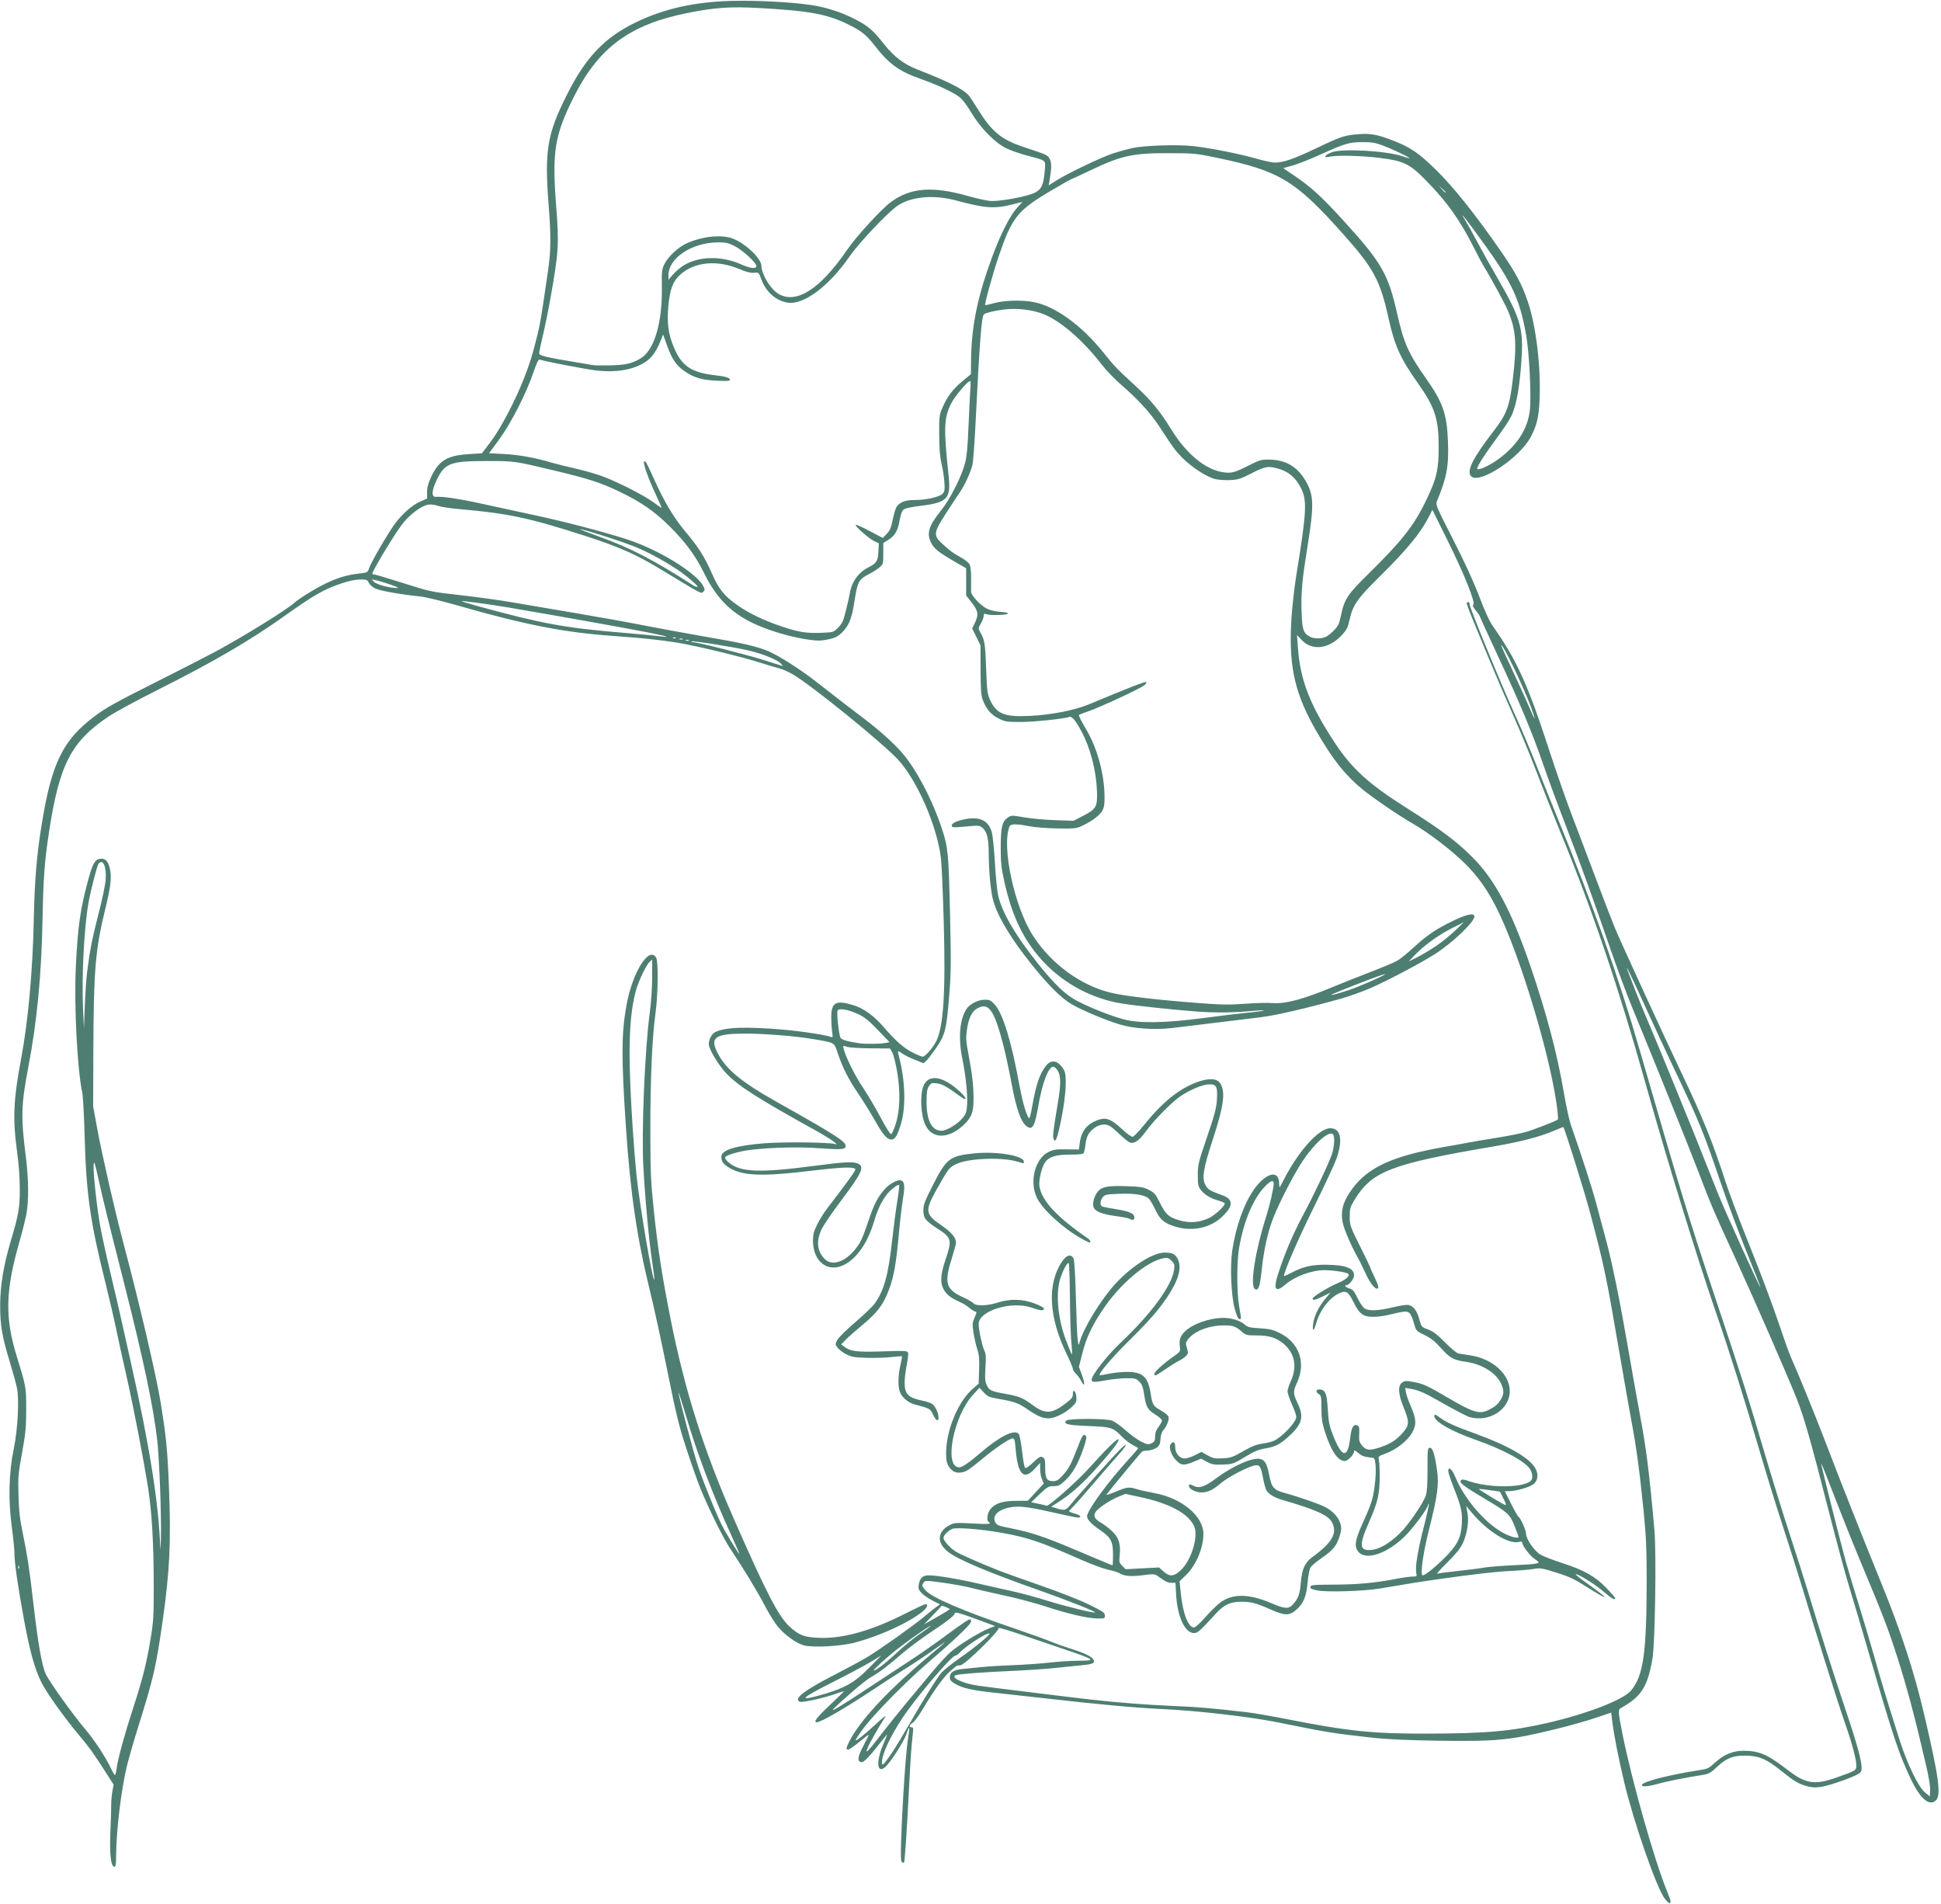<?xml version="1.0" encoding="UTF-8" standalone="no"?><svg xmlns="http://www.w3.org/2000/svg" xmlns:xlink="http://www.w3.org/1999/xlink" fill="#000000" height="401.2" preserveAspectRatio="xMidYMid meet" version="1" viewBox="24.8 28.5 409.0 401.2" width="409" zoomAndPan="magnify"><g id="change1_1"><path d="m 375.599,428.536 c -1.743,-2.285 -6.569,-16.159 -8.584,-24.675 -1.275,-5.391 -2.192,-10.123 -2.531,-13.062 l -0.171,-1.479 -3.348,1.129 c -1.842,0.621 -5.559,1.669 -8.262,2.329 -9.737,2.378 -12.44,2.647 -24.781,2.465 -6.974,-0.103 -10.751,-0.282 -14.358,-0.682 -7.926,-0.878 -9.23,-1.091 -19.45,-3.172 -5.771,-1.175 -17.226,-2.494 -24.471,-2.817 -5.45,-0.243 -13.343,-0.966 -24.606,-2.254 -3.711,-0.424 -8.533,-0.96 -10.716,-1.19 -4.649,-0.491 -6.705,-0.955 -8.262,-1.868 -0.845,-0.495 -1.131,-0.827 -1.131,-1.313 0,-1.112 0.82,-1.644 2.821,-1.829 0.995,-0.092 2.822,-0.275 4.058,-0.405 1.237,-0.131 4.154,-0.306 6.482,-0.39 2.328,-0.084 5.781,-0.326 7.673,-0.539 1.892,-0.213 4.6,-0.389 6.019,-0.392 3.964,-0.008 3.76,-0.161 -3.506,-2.615 -2.11,-0.713 -5.95,-2.016 -8.533,-2.896 -2.583,-0.88 -4.696,-1.499 -4.696,-1.376 0,0.783 -7.118,7.729 -8.025,7.831 -0.316,0.035 -0.651,0.074 -0.744,0.087 -0.093,0.012 -0.789,0.579 -1.546,1.259 -1.392,1.252 -3.286,3.889 -5.79,8.064 -0.755,1.259 -1.667,2.482 -2.027,2.718 -0.744,0.488 -0.857,0.945 -0.232,0.945 0.347,0 0.396,0.221 0.274,1.257 -0.316,2.68 -0.455,4.694 -0.838,12.105 -0.472,9.133 -0.87,14.991 -1.029,15.151 -0.064,0.064 -0.261,0.026 -0.438,-0.083 -0.243,-0.15 -0.282,-1.335 -0.157,-4.855 0.313,-8.834 1.02,-18.922 1.528,-21.815 0.35,-1.992 0.166,-2.162 -0.412,-0.38 -0.519,1.603 -3.513,6.257 -4.55,7.073 -1.726,1.358 -1.877,-1.286 -0.286,-5.012 0.912,-2.136 0.925,-2.203 0.247,-1.336 -3.143,4.02 -4.368,5.331 -4.909,5.254 -0.948,-0.135 -0.82,-1.126 0.456,-3.525 0.657,-1.234 1.131,-2.244 1.055,-2.244 -0.076,0 -1.002,0.714 -2.058,1.587 -2.909,2.406 -3.328,1.999 -1.37,-1.328 2.442,-4.15 8.381,-10.372 15.835,-16.588 2.001,-1.669 3.638,-3.083 3.638,-3.143 0,-0.06 -1.074,0.668 -2.388,1.618 -1.313,0.95 -3.843,2.638 -5.622,3.751 -1.779,1.113 -4.961,3.173 -7.071,4.578 -5.833,3.884 -11.002,6.88 -11.871,6.88 -0.799,0 -0.042,-0.998 2.735,-3.605 1.669,-1.567 3.004,-2.879 2.967,-2.917 -0.037,-0.037 -0.838,0.211 -1.778,0.552 -2.311,0.838 -6.949,1.864 -7.49,1.656 -1.452,-0.557 0.787,-2.326 6.991,-5.523 2.972,-1.532 6.208,-3.278 7.19,-3.88 2.964,-1.816 9.718,-6.61 11.972,-8.497 1.164,-0.975 2.399,-1.962 2.743,-2.195 l 0.626,-0.423 -1.552,-0.788 c -0.854,-0.434 -1.896,-1.151 -2.317,-1.594 -0.65,-0.685 -0.741,-0.951 -0.607,-1.778 0.223,-1.373 0.848,-1.965 2.075,-1.965 1.722,0 6.221,0.759 10.937,1.846 2.474,0.57 5.689,1.293 7.144,1.606 1.455,0.314 4.551,1.162 6.879,1.886 3.875,1.204 9.922,2.687 10.126,2.483 0.183,-0.183 -6.205,-2.704 -12.11,-4.78 -10.218,-3.591 -16.678,-6.311 -18.763,-7.899 -2.577,-1.963 -2.464,-4.345 0.271,-5.741 0.956,-0.488 1.324,-0.513 4.737,-0.322 3.396,0.19 4.153,0.118 3.436,-0.325 -0.515,-0.318 -0.282,-1.923 0.396,-2.729 1.021,-1.214 2.533,-1.696 5.379,-1.716 l 2.467,-0.017 1.682,-1.816 1.681,-1.816 -0.378,-0.905 c -0.208,-0.498 -0.38,-1.475 -0.381,-2.171 l -0.003,-1.265 -1.159,1.257 c -2.312,2.506 -3.565,1.182 -4.005,-4.233 -0.152,-1.866 -0.247,-2.183 -0.657,-2.183 -0.64,0 -3.833,2.178 -6.609,4.507 -1.237,1.038 -2.594,2.068 -3.016,2.289 -1.096,0.575 -2.409,0.548 -3.084,-0.063 -1.131,-1.024 -1.375,-1.894 -1.251,-4.462 0.221,-4.574 2.659,-10.163 5.525,-12.67 l 1.301,-1.138 0.098,-2.896 c 0.078,-2.314 -0.002,-3.201 -0.4,-4.411 -0.273,-0.833 -0.628,-2.396 -0.788,-3.472 -0.264,-1.773 -0.24,-2.073 0.25,-3.181 0.43,-0.973 0.465,-1.224 0.169,-1.224 -0.205,0 -0.764,-0.34 -1.242,-0.757 -0.478,-0.416 -1.44,-1.007 -2.138,-1.313 -1.888,-0.829 -2.782,-1.556 -3.4,-2.768 -0.709,-1.39 -0.56,-3.091 0.559,-6.391 1.287,-3.795 1.146,-4.357 -1.532,-6.09 -2.784,-1.801 -3.222,-2.344 -3.222,-3.992 0,-1.216 0.263,-1.913 2.057,-5.445 2.797,-5.509 3.535,-6.066 8.728,-6.587 4.653,-0.467 10.382,0.49 10.382,1.735 0,0.213 -0.03,0.386 -0.066,0.385 -0.036,-0.003 -0.615,-0.169 -1.286,-0.373 -3.223,-0.978 -10.189,-0.723 -12.793,0.47 -1.56,0.714 -1.721,0.919 -4.217,5.369 -2.517,4.486 -2.429,5.237 0.877,7.501 2.259,1.547 3.198,2.66 3.198,3.79 0,0.221 -0.417,1.731 -0.926,3.355 -1.601,5.105 -1.207,6.443 2.379,8.077 1.026,0.467 2.026,1.044 2.223,1.281 0.512,0.617 2.937,0.554 5.056,-0.132 2.603,-0.843 5.188,-0.795 7.739,0.144 1.189,0.437 2.051,0.907 2.051,1.116 0,0.505 -0.72,0.451 -2.538,-0.189 -4.277,-1.506 -11.22,0.626 -11.22,3.445 0,1.21 0.774,4.767 1.229,5.647 0.309,0.598 0.353,1.32 0.211,3.449 -0.144,2.154 -0.097,2.892 0.234,3.685 0.492,1.177 0.893,1.37 4,1.928 2.922,0.524 3.596,0.801 5.675,2.332 2.668,1.964 4.009,1.912 6.908,-0.267 1.32,-0.992 1.586,-1.325 1.586,-1.985 0,-1.24 0.648,-0.758 0.744,0.553 0.074,1.019 -0.02,1.227 -0.963,2.124 -1.368,1.301 -3.59,2.394 -4.868,2.394 -1.307,0 -2.32,-0.434 -4.516,-1.938 -1.899,-1.3 -2.695,-1.584 -6.097,-2.174 -1.93,-0.335 -2.256,-0.479 -3.066,-1.353 l -0.906,-0.979 -1.32,1.436 c -4.163,4.527 -6.242,15.327 -2.951,15.327 0.663,0 2.102,-0.988 4.747,-3.261 3.871,-3.326 6.939,-4.81 7.799,-3.774 0.198,0.239 0.511,1.847 0.708,3.643 0.194,1.768 0.472,3.335 0.619,3.482 0.179,0.179 0.747,-0.188 1.725,-1.114 1.255,-1.187 1.533,-1.34 1.992,-1.094 0.46,0.246 0.533,0.551 0.533,2.241 0,2.249 0.329,2.788 1.705,2.788 0.693,0 1.095,-0.24 1.947,-1.164 1.256,-1.362 1.869,-2.5 3.129,-5.807 1.04,-2.73 1.272,-3.074 1.75,-2.596 0.261,0.261 0.149,0.853 -0.55,2.897 -1.052,3.077 -2.264,5.153 -3.87,6.634 -1.017,0.937 -1.355,1.095 -2.35,1.095 -1.069,0 -1.306,0.137 -2.936,1.697 l -1.774,1.697 1.541,0.317 c 0.848,0.174 1.612,0.359 1.699,0.41 0.393,0.232 6.47,-5.149 9.019,-7.986 3.698,-4.116 5.936,-6.302 6.13,-5.988 0.216,0.349 -1.429,2.495 -4.79,6.249 -2.812,3.14 -5.228,5.27 -7.97,7.025 l -1.417,0.907 1.155,0.345 c 1.733,0.518 1.932,0.459 3.038,-0.903 1.569,-1.932 9.166,-10.387 10.385,-11.558 1.803,-1.732 1.472,-0.914 -0.536,1.323 -1.036,1.155 -3.403,3.885 -5.258,6.068 -1.856,2.183 -3.744,4.318 -4.196,4.746 -0.452,0.427 -0.822,0.849 -0.822,0.937 0,0.088 0.536,0.303 1.191,0.479 1.201,0.321 1.624,0.85 0.681,0.85 -0.281,0 -2.037,-0.35 -3.903,-0.778 -5.892,-1.352 -7.952,-1.663 -9.709,-1.465 -2.894,0.325 -4.557,1.705 -3.832,3.179 0.328,0.665 0.618,0.782 3.27,1.315 4.373,0.878 7.091,1.783 13.494,4.494 6.866,2.906 7.837,3.31 7.97,3.31 0.055,0 0.1,-0.982 0.1,-2.183 -5.3e-4,-2.846 -0.412,-3.642 -2.694,-5.214 -2.094,-1.442 -2.964,-2.447 -2.737,-3.161 0.582,-1.834 4.46,-7.071 8.658,-11.693 1.136,-1.251 2.066,-2.331 2.066,-2.401 0,-0.069 -0.506,-0.379 -1.124,-0.689 -0.618,-0.31 -1.66,-1.114 -2.315,-1.788 -1.861,-1.915 -2.198,-2.021 -7.053,-2.212 -4.387,-0.173 -5.366,-0.416 -4.632,-1.15 0.467,-0.467 8.296,-0.457 9.618,0.012 0.537,0.19 1.828,1.11 2.869,2.043 1.041,0.933 2.529,2.008 3.306,2.389 1.275,0.624 1.486,0.657 2.158,0.334 0.636,-0.305 0.745,-0.515 0.745,-1.431 0,-0.764 0.21,-1.35 0.728,-2.029 0.4,-0.525 0.728,-1.123 0.728,-1.33 0,-0.206 -0.585,-0.739 -1.301,-1.183 -1.716,-1.067 -2.065,-1.664 -2.438,-4.17 -0.254,-1.706 -0.451,-2.241 -1.045,-2.835 -0.669,-0.669 -0.9,-0.731 -2.671,-0.723 -1.066,0.005 -2.891,0.181 -4.055,0.392 -2.862,0.517 -3.307,0.503 -3.307,-0.102 0,-0.913 3.254,-5.083 5.94,-7.611 6.555,-6.172 10.963,-12.16 11.424,-15.52 0.146,-1.065 0.084,-1.282 -0.544,-1.911 -0.606,-0.606 -0.849,-0.683 -1.672,-0.529 -3.602,0.676 -9.234,5.46 -12.882,10.942 -2.256,3.391 -3.451,5.975 -4.273,9.244 l -0.679,2.698 0.55,1.469 c 0.748,2.001 0.73,3.028 -0.029,1.581 -0.305,-0.582 -0.836,-1.321 -1.179,-1.641 -0.343,-0.32 -0.624,-0.771 -0.624,-1.002 0,-0.231 -0.59,-1.635 -1.312,-3.121 -3.778,-7.783 -4.131,-14.728 -0.985,-19.434 0.961,-1.438 1.929,-1.702 2.445,-0.667 0.182,0.365 0.371,3.523 0.492,8.202 0.108,4.185 0.279,8.204 0.381,8.932 0.176,1.257 0.195,1.283 0.396,0.529 0.794,-2.987 4.602,-9.193 7.633,-12.439 3.493,-3.74 7.854,-6.479 10.317,-6.479 1.578,0 2.196,0.299 2.722,1.318 0.933,1.804 0.228,4.418 -2.152,7.981 -1.954,2.926 -3.651,4.858 -8.452,9.619 -3.368,3.34 -6.138,6.627 -5.838,6.927 0.042,0.042 0.902,-0.098 1.911,-0.312 1.009,-0.214 2.729,-0.391 3.822,-0.393 3.362,-0.008 4.452,0.991 5.022,4.598 0.375,2.371 0.516,2.598 2.209,3.553 0.784,0.443 1.486,1.034 1.559,1.314 0.16,0.61 -0.426,2.094 -1.118,2.832 -0.312,0.333 -0.529,1.014 -0.581,1.827 -0.067,1.052 -0.219,1.398 -0.807,1.835 -0.398,0.296 -1.189,0.561 -1.757,0.588 -0.568,0.028 -1.151,0.123 -1.294,0.211 -0.2,0.124 -6.209,7.373 -7.529,9.084 -0.133,0.173 0.728,-0.095 1.914,-0.595 2.41,-1.017 2.84,-1.068 4.515,-0.539 0.644,0.203 2.243,0.563 3.553,0.798 5.858,1.053 10.427,4.829 10.445,8.632 0.014,2.891 -1.552,6.616 -3.623,8.622 l -1.401,1.356 0.269,2.612 c 0.433,4.206 1.563,7.11 2.766,7.11 0.291,0 1.276,-0.886 2.371,-2.133 1.03,-1.173 2.444,-2.565 3.141,-3.092 2.562,-1.939 6.029,-1.917 10.676,0.069 2.952,1.261 3.721,1.316 4.645,0.328 1.116,-1.192 1.489,-2.227 1.688,-4.67 0.23,-2.837 0.858,-4.193 2.493,-5.382 4.11,-2.989 5.245,-5 4.086,-7.24 -0.78,-1.509 -3.292,-2.654 -10.328,-4.706 -1.926,-0.562 -3.076,-1.264 -3.564,-2.176 -0.153,-0.285 -0.451,-1.427 -0.664,-2.537 -0.469,-2.45 -0.717,-2.804 -1.81,-2.582 -1.471,0.299 -5.548,2.445 -7.035,3.703 -1.713,1.45 -2.806,1.975 -4.106,1.975 -1.067,0 -2.371,-0.581 -2.591,-1.155 -0.23,-0.598 0.048,-0.673 0.906,-0.245 1.219,0.608 2.331,0.238 4.779,-1.586 3.535,-2.635 7.708,-4.459 9.292,-4.062 0.996,0.25 1.436,1.061 1.895,3.487 0.472,2.499 0.957,3.048 3.242,3.671 3.046,0.831 7.38,2.345 8.628,3.015 1.572,0.843 2.705,2.099 3.109,3.447 0.249,0.831 0.228,1.296 -0.113,2.468 -0.611,2.103 -1.392,3.091 -3.692,4.675 -1.127,0.776 -2.235,1.694 -2.462,2.04 -0.244,0.373 -0.499,1.642 -0.626,3.119 -0.256,2.99 -0.847,4.451 -2.343,5.799 -1.476,1.329 -2.478,1.322 -5.531,-0.043 -2.978,-1.331 -4.046,-1.609 -6.152,-1.604 -2.282,0.006 -3.655,0.657 -5.374,2.551 -3.212,3.537 -3.793,4.056 -4.545,4.056 -1.897,0 -3.498,-3.404 -3.766,-8.004 l -0.15,-2.58 -0.821,-0.003 c -0.773,0 -1.211,-0.215 -2.91,-1.422 -0.645,-0.458 -0.889,-0.473 -3.094,-0.19 -2.513,0.322 -3.957,0.207 -4.916,-0.393 -0.316,-0.198 -1.387,-0.533 -2.381,-0.745 -0.994,-0.212 -3.474,-1.12 -5.512,-2.017 -9.017,-3.971 -11.468,-4.801 -17.141,-5.802 -4.427,-0.781 -9.559,-1.17 -10.313,-0.781 -0.96,0.495 -1.782,1.355 -1.782,1.863 0,0.661 1.45,2.242 2.748,2.997 1.081,0.629 5.101,2.391 8.85,3.88 1.078,0.428 5.071,1.858 8.873,3.177 3.97,1.377 8.321,3.091 10.22,4.025 2.918,1.435 3.307,1.704 3.307,2.288 0,0.642 -0.05,0.66 -1.72,0.618 -2.138,-0.054 -6.15,-0.999 -10.967,-2.584 -2.029,-0.668 -5.898,-1.689 -8.598,-2.27 -2.7,-0.581 -5.786,-1.292 -6.856,-1.58 -1.071,-0.288 -3.689,-0.768 -5.818,-1.067 -3.657,-0.513 -3.889,-0.518 -4.205,-0.087 -0.453,0.62 -0.432,0.728 0.32,1.621 1.29,1.533 7.731,4.304 18.793,8.086 3.201,1.094 6.66,2.338 7.685,2.764 1.025,0.426 3.049,1.145 4.498,1.599 2.795,0.876 4.269,1.63 4.534,2.321 0.23,0.6 -0.313,0.845 -2.288,1.031 -0.951,0.089 -3.395,0.342 -5.432,0.562 -2.037,0.22 -6.145,0.508 -9.128,0.641 -6.556,0.291 -11.607,0.672 -12.244,0.922 -1.201,0.472 1.543,1.762 4.703,2.21 2.385,0.338 20.157,2.525 23.812,2.93 5.955,0.66 11.577,1.096 17.112,1.329 5.448,0.229 8.249,0.468 15.829,1.349 1.382,0.161 5.133,0.809 8.334,1.44 12.819,2.528 18.064,3.075 29.272,3.053 12.689,-0.025 17.909,-0.486 25.658,-2.264 8.284,-1.901 15.937,-4.862 17.563,-6.795 2.623,-3.117 3.302,-7.923 3.307,-23.384 0.003,-6.548 -0.114,-9.117 -0.657,-14.552 -0.819,-8.194 -1.512,-13.346 -2.509,-18.639 -0.425,-2.256 -1.557,-8.685 -2.517,-14.287 -2.863,-16.705 -3.199,-18.316 -6.183,-29.633 -1.18,-4.476 -5.49,-18.256 -5.71,-18.256 -0.051,0 -0.96,0.369 -2.019,0.82 -3.003,1.278 -7.055,2.323 -12.814,3.304 -21.587,3.677 -25.549,5.219 -29.236,11.378 -0.826,1.379 -0.926,1.748 -0.922,3.408 0.003,1.798 0.078,2.011 2.183,6.234 1.199,2.405 2.179,4.456 2.179,4.557 0,0.101 0.418,1.043 0.929,2.093 0.618,1.27 0.841,1.997 0.665,2.173 -0.473,0.473 -1.627,-0.929 -2.697,-3.274 -0.564,-1.237 -1.265,-2.666 -1.557,-3.175 -1.381,-2.41 -2.965,-6.103 -3.214,-7.496 -0.4,-2.236 0.023,-3.98 1.514,-6.243 2.857,-4.337 7.089,-6.767 14.943,-8.581 1.528,-0.353 3.671,-0.785 4.763,-0.961 1.091,-0.175 3.139,-0.542 4.551,-0.816 1.411,-0.273 4.448,-0.794 6.747,-1.157 2.299,-0.363 5.014,-0.9 6.033,-1.193 1.757,-0.505 6.406,-2.308 6.797,-2.636 0.101,-0.084 0.009,-1.403 -0.203,-2.931 -1.237,-8.898 -5.55,-24.259 -9.927,-35.355 -2.954,-7.49 -5.508,-11.746 -9.354,-15.588 -2.751,-2.749 -7.722,-6.562 -10.993,-8.434 -2.958,-1.692 -8.374,-5.384 -10.773,-7.345 -2.873,-2.348 -5.251,-5.13 -7.711,-9.021 -6.249,-9.886 -7.823,-15.745 -7.173,-26.703 0.149,-2.518 0.62,-6.722 1.046,-9.341 2.168,-13.336 2.295,-15.738 0.968,-18.331 -1.112,-2.172 -2.477,-3.371 -4.585,-4.025 -2.251,-0.699 -2.946,-0.582 -6.008,1.009 -2.008,1.043 -2.638,1.242 -4.214,1.331 -1.019,0.058 -2.471,-0.034 -3.226,-0.203 -1.753,-0.392 -5.082,-2.551 -7.032,-4.559 -1.46,-1.503 -1.875,-2.072 -4.841,-6.628 -1.755,-2.696 -4.544,-5.736 -7.954,-8.67 -1.342,-1.154 -3.203,-3.087 -4.136,-4.294 -3.863,-5.001 -8.49,-9.044 -12.046,-10.527 -2.382,-0.993 -5.714,-1.408 -8.484,-1.057 -2.095,0.266 -3.698,0.644 -4.253,1.003 -0.517,0.335 -0.916,5.467 -1.792,23.068 -0.206,4.147 -0.5,8.054 -0.652,8.682 -0.365,1.51 -1.629,4.269 -2.596,5.671 -0.427,0.619 -1.745,2.622 -2.927,4.453 -2.634,4.076 -2.732,4.673 -1.026,6.288 1.651,1.563 2.506,2.199 4.144,3.084 0.808,0.437 1.622,1.091 1.808,1.455 0.204,0.398 0.331,1.559 0.318,2.91 -0.012,1.237 -0.014,2.52 -0.004,2.85 0.023,0.789 1.958,2.87 3.313,3.562 0.636,0.325 1.802,0.599 2.872,0.676 1.122,0.081 1.708,0.223 1.554,0.377 -0.316,0.316 -3.694,0.409 -4.481,0.124 -0.498,-0.181 -0.595,-0.125 -0.595,0.344 0,0.308 -0.268,1.03 -0.595,1.604 -0.589,1.033 -0.59,1.052 -0.1,1.905 0.886,1.54 1.018,2.375 1.204,7.608 0.162,4.537 0.255,5.319 0.778,6.482 1.372,3.056 3.025,3.739 8.425,3.48 4.489,-0.215 9.459,-1.187 12.443,-2.432 8.398,-3.505 11.834,-4.841 12.073,-4.693 0.157,0.097 -0.037,0.402 -0.458,0.716 -1.019,0.762 -9.071,4.508 -11.512,5.355 -1.109,0.385 -2.099,0.77 -2.202,0.857 -0.102,0.086 0.524,1.339 1.392,2.783 2.406,4.005 3.914,9.343 4.009,14.185 0.033,1.671 -0.072,2.456 -0.412,3.102 -0.536,1.018 -2.109,2.234 -4.141,3.203 -1.386,0.661 -1.638,0.691 -5.292,0.638 -2.11,-0.031 -4.789,-0.239 -5.953,-0.463 -2.842,-0.546 -3.995,-0.531 -4.23,0.056 -1.699,4.241 1.041,16.957 4.959,23.012 3.8,5.874 9.899,10.371 16.219,11.958 2.761,0.693 9.138,1.468 17.581,2.135 5.839,0.461 7.299,0.493 10.848,0.238 2.256,-0.162 4.875,-0.232 5.821,-0.154 2.676,0.219 6.527,-0.804 12.601,-3.349 1.583,-0.663 5.08,-2.052 7.772,-3.087 2.692,-1.035 5.371,-2.16 5.953,-2.501 0.582,-0.34 2.13,-1.602 3.44,-2.804 2.827,-2.594 4.634,-3.815 8.223,-5.554 2.865,-1.388 4.395,-1.732 4.544,-1.02 0.214,1.025 -4.412,5.485 -8.269,7.973 -2.904,1.873 -10.267,5.753 -13.758,7.249 -1.746,0.749 -4.485,1.726 -6.085,2.172 -7.239,2.017 -13.76,3.53 -16.801,3.897 -1.819,0.22 -6.224,0.758 -9.79,1.195 -3.565,0.438 -7.554,0.922 -8.864,1.077 -3.851,0.455 -8.273,0.154 -11.245,-0.763 -3.158,-0.975 -7.814,-2.936 -10.055,-4.235 -2.153,-1.248 -4.902,-3.982 -8.449,-8.403 -4.295,-5.354 -7.095,-10.002 -8.057,-13.379 -0.537,-1.884 -0.955,-6.184 -0.96,-9.866 -0.004,-3.259 -0.367,-4.743 -1.356,-5.548 -0.552,-0.449 -0.869,-0.485 -2.741,-0.311 -3.405,0.317 -3.704,0.307 -3.704,-0.128 0,-0.519 1.11,-1.03 3.002,-1.382 2.973,-0.553 4.776,0.371 5.443,2.79 0.207,0.751 0.507,3.688 0.665,6.526 0.159,2.838 0.466,5.913 0.684,6.835 0.849,3.595 3.627,8.352 8.289,14.196 3.618,4.535 5.849,6.661 8.382,7.986 2.713,1.42 6.945,3.098 9.718,3.854 3.283,0.895 8.753,0.809 16.865,-0.265 3.42,-0.453 7.646,-0.96 9.393,-1.128 1.746,-0.168 3.235,-0.369 3.307,-0.449 0.073,-0.079 -0.701,-0.065 -1.72,0.031 -4.471,0.423 -8.467,0.48 -12.426,0.177 -5.491,-0.419 -13.155,-1.249 -16.041,-1.736 -5.924,-1 -11.606,-3.987 -15.824,-8.317 -4.368,-4.484 -6.969,-9.696 -8.66,-17.349 -0.647,-2.931 -0.759,-4.007 -0.752,-7.276 0.009,-4.241 0.303,-5.406 1.574,-6.239 0.665,-0.436 0.836,-0.435 3.396,0.009 1.482,0.257 4.421,0.525 6.531,0.595 l 3.836,0.127 1.973,-1.016 c 2.805,-1.444 3.073,-1.901 2.976,-5.073 -0.134,-4.382 -1.364,-9.175 -3.27,-12.743 -1.219,-2.283 -2.027,-3.25 -2.547,-3.051 -1.028,0.395 -7.464,1.063 -10.244,1.065 -2.933,0.001 -3.289,-0.054 -4.662,-0.729 -1.602,-0.787 -2.614,-1.977 -3.361,-3.951 -0.342,-0.904 -0.434,-2.205 -0.447,-6.298 l -0.017,-5.159 -0.874,-1.785 -0.874,-1.785 0.553,-1.143 c 0.843,-1.74 0.727,-2.512 -0.637,-4.269 l -1.191,-1.533 v -2.867 -2.867 l -1.918,-1.105 c -3.782,-2.178 -4.801,-2.967 -5.439,-4.211 -1.034,-2.017 -0.556,-3.597 2.081,-6.879 1.846,-2.298 4.212,-6.925 4.991,-9.76 0.42,-1.529 0.596,-3.373 0.808,-8.467 0.149,-3.581 0.325,-7.077 0.391,-7.768 0.066,-0.691 0.025,-1.257 -0.091,-1.257 -0.498,0 -3.211,3.205 -3.947,4.665 -1.573,3.115 -1.648,5.141 -0.569,15.317 0.51,4.814 -0.246,5.622 -5.918,6.315 -2.122,0.259 -3.287,0.525 -3.618,0.824 -0.299,0.271 -0.605,1.133 -0.79,2.229 -0.368,2.179 -0.974,3.23 -2.375,4.115 l -1.068,0.674 v 2.222 c 0,2.167 -0.021,2.24 -0.831,2.922 -0.457,0.385 -1.38,0.98 -2.051,1.323 -2.312,1.182 -2.532,1.577 -3.174,5.697 -0.55,3.525 -1.069,4.949 -2.309,6.328 -1.163,1.294 -1.932,1.639 -4.485,2.011 -1.487,0.217 -5.559,-0.481 -9.147,-1.569 -8.333,-2.527 -12.457,-5.842 -15.827,-12.724 -1.736,-3.545 -3.923,-6.496 -7.26,-9.797 -3.174,-3.139 -6.029,-5.106 -10.551,-7.269 -3.97,-1.899 -6.478,-2.709 -13.818,-4.461 -8.24,-1.967 -8.241,-1.967 -14.023,-1.97 -7.732,-0.004 -8.916,0.435 -10.599,3.935 -1.144,2.378 -1.188,3.736 -0.116,3.613 1.175,-0.135 5.055,0.445 9.393,1.406 2.328,0.516 7.314,1.597 11.078,2.403 6.655,1.425 14.633,3.508 19.746,5.157 6.535,2.107 14.605,7.053 16.042,9.831 0.368,0.713 0.369,0.833 0.003,1.199 -0.46,0.46 -0.158,0.619 -8.769,-4.612 -5.295,-3.217 -8.907,-4.825 -15.94,-7.098 -11.93,-3.856 -16.455,-4.821 -26.754,-5.706 -1.799,-0.155 -3.81,-0.464 -4.468,-0.687 -0.709,-0.241 -1.552,-0.339 -2.069,-0.242 -1.521,0.285 -4.01,2.183 -5.53,4.217 -1.738,2.325 -6.224,9.775 -6.224,10.336 0,0.08 0.179,0.145 0.398,0.145 0.219,0 2.987,0.824 6.152,1.831 5.679,1.808 5.835,1.84 11.971,2.527 3.42,0.383 8.242,1.047 10.716,1.477 2.474,0.429 8.427,1.439 13.229,2.244 4.802,0.805 11.41,1.993 14.684,2.64 3.274,0.647 9.071,1.711 12.883,2.364 7.896,1.353 10.805,2.019 13.364,3.06 2.045,0.832 6.736,3.8 9.869,6.245 5.86,4.571 7.591,5.908 9.657,7.457 3.65,2.736 6.681,5.418 8.646,7.648 3.024,3.432 6.474,10.003 8.518,16.226 1.235,3.76 1.368,5.175 1.656,17.587 0.241,10.374 0.22,12.604 -0.159,17.33 -0.58,7.227 -0.85,8.328 -2.709,11.043 -0.821,1.199 -1.763,2.434 -2.094,2.745 l -0.602,0.566 -1.787,-0.716 c -0.983,-0.394 -2.09,-0.925 -2.461,-1.181 -1.304,-0.901 -1.308,-0.898 -0.92,0.572 1.288,4.88 1.46,10.483 0.429,13.972 -0.768,2.601 -1.263,3.425 -2.056,3.425 -0.913,0 -1.805,-1.046 -3.546,-4.156 -0.798,-1.425 -2.334,-3.894 -3.414,-5.486 -2.1,-3.097 -3.302,-5.471 -4.363,-8.621 -0.761,-2.259 -0.475,-2.095 -5.06,-2.892 -3.828,-0.665 -10.818,-1.212 -14.949,-1.17 -5.847,0.059 -6.909,0.864 -5.315,4.022 1.754,3.474 5.002,6.163 12.591,10.423 12.028,6.752 14.42,8.277 14.42,9.192 0,0.785 -0.741,0.858 -5.353,0.523 -4.334,-0.315 -9.739,-0.203 -14.359,0.298 -2.675,0.29 -5.689,1.179 -5.689,1.678 0,0.181 0.268,0.574 0.595,0.874 2.406,2.2 6.48,2.398 18.039,0.876 6.414,-0.845 8.184,-0.951 9.226,-0.554 1.632,0.62 1.072,1.913 -3.385,7.822 -1.865,2.472 -3.729,5.211 -4.143,6.085 -1.183,2.5 -0.942,4.66 0.701,6.287 1.49,1.475 4.197,0.614 6.324,-2.013 1.209,-1.493 1.559,-2.24 2.889,-6.169 1.173,-3.464 1.895,-4.864 3.388,-6.564 1.018,-1.16 2.712,-2.076 3.422,-1.851 0.774,0.245 0.876,1.185 0.423,3.891 -0.226,1.35 -0.601,4.538 -0.833,7.084 -0.581,6.377 -1.046,9.095 -2.013,11.767 -1.199,3.314 -2.474,5.05 -5.612,7.644 -1.482,1.225 -3.111,2.664 -3.621,3.197 l -0.926,0.969 0.66,0.498 c 1.311,0.989 2.67,1.152 8.104,0.97 4.649,-0.156 5.16,-0.13 5.313,0.267 0.093,0.242 -0.031,1.402 -0.275,2.579 -0.244,1.176 -0.443,2.857 -0.442,3.734 0.002,2.445 0.761,3.202 3.838,3.827 0.873,0.177 1.812,0.518 2.087,0.758 0.619,0.54 1.22,1.919 1.22,2.8 0,0.962 -0.582,0.614 -1.2,-0.718 -0.541,-1.165 -0.736,-1.271 -3.748,-2.039 -1.365,-0.348 -2.676,-1.412 -3.157,-2.564 -0.481,-1.15 -0.456,-3.4 0.061,-5.676 0.232,-1.021 0.381,-1.892 0.331,-1.934 -0.05,-0.043 -1.044,0.032 -2.208,0.167 -1.164,0.134 -3.486,0.207 -5.159,0.161 -2.617,-0.072 -3.226,-0.176 -4.352,-0.743 -0.72,-0.363 -1.549,-0.99 -1.843,-1.394 -0.526,-0.724 -0.526,-0.748 -0.035,-1.66 0.274,-0.509 1.977,-2.185 3.785,-3.724 1.808,-1.539 3.657,-3.324 4.109,-3.965 1.938,-2.75 2.836,-6 3.614,-13.079 0.311,-2.831 0.807,-6.618 1.102,-8.414 0.295,-1.796 0.472,-3.331 0.394,-3.409 -0.205,-0.205 -1.31,0.567 -2.254,1.575 -1.122,1.199 -2.245,3.409 -2.928,5.762 -1.365,4.706 -3.659,8.084 -6.426,9.466 -3.45,1.723 -6.543,-0.687 -6.543,-5.097 0,-1.36 0.163,-1.974 0.919,-3.473 0.505,-1.002 1.376,-2.417 1.935,-3.144 4.508,-5.868 6.157,-8.156 6.069,-8.422 -0.187,-0.569 -2.802,-0.476 -9.553,0.338 -10.004,1.207 -14.078,1.059 -16.934,-0.615 -1.325,-0.776 -1.752,-1.359 -1.752,-2.391 0,-1.39 3.022,-2.333 9.024,-2.814 3.948,-0.316 13.783,-0.215 14.935,0.155 1.131,0.363 -1.141,-1.222 -4.097,-2.859 -12.406,-6.867 -16.426,-9.448 -18.936,-12.159 -1.633,-1.764 -3.571,-5.032 -3.571,-6.022 0,-0.975 0.62,-2.154 1.325,-2.518 2.042,-1.056 6.399,-1.22 14.354,-0.541 4.104,0.35 9.651,1.23 10.306,1.635 0.122,0.075 0.136,-0.378 0.033,-1.007 -0.104,-0.629 -0.196,-2.053 -0.205,-3.165 -0.026,-3.221 0.949,-3.763 4.693,-2.606 2.101,0.649 4.309,2.237 6.271,4.511 2.568,2.976 4.295,4.507 6.132,5.431 0.986,0.497 1.96,0.903 2.165,0.903 0.505,0 2.136,-1.843 2.824,-3.191 1.573,-3.082 2.036,-10.374 1.61,-25.323 -0.17,-5.949 -0.428,-11.879 -0.573,-13.178 -0.751,-6.699 -4.946,-16.402 -9.013,-20.848 -3.186,-3.483 -18.183,-15.653 -22.165,-17.987 -0.883,-0.517 -2.114,-1.074 -2.736,-1.236 -0.622,-0.162 -2.623,-0.76 -4.447,-1.328 -3.788,-1.18 -10.465,-2.831 -15.401,-3.809 -3.551,-0.703 -8.549,-1.277 -15.149,-1.738 -10.487,-0.733 -18.67,-2.332 -33.073,-6.463 -3.201,-0.918 -6.654,-1.752 -7.673,-1.852 -4.027,-0.398 -8.645,-1.219 -9.604,-1.709 -0.554,-0.283 -1.148,-0.821 -1.319,-1.197 -0.281,-0.616 -0.456,-0.683 -1.799,-0.683 -0.948,0 -2.341,0.286 -3.839,0.788 -3.825,1.281 -5.824,2.424 -12.279,7.014 -7.176,5.104 -14.854,9.576 -26.351,15.352 -4.452,2.236 -9.198,4.804 -10.547,5.706 -7.889,5.277 -10.388,10.118 -12.556,24.321 -0.946,6.197 -1.203,9.663 -1.366,18.389 -0.22,11.765 -1.182,21.72 -3.023,31.285 -1.49,7.743 -1.563,10.424 -0.507,18.721 0.607,4.766 0.648,9.379 0.11,12.208 -0.218,1.144 -0.875,3.747 -1.461,5.784 -2.928,10.182 -3.077,15.869 -0.628,23.854 2.079,6.776 2.073,6.742 2.064,11.468 -0.007,3.772 -0.126,5.014 -0.878,9.128 -0.811,4.437 -0.861,5.052 -0.745,8.996 0.099,3.343 0.294,5.04 0.928,8.07 0.913,4.362 1.404,7.61 2.181,14.42 0.961,8.424 1.806,13.292 2.615,15.062 0.747,1.634 5.752,8.628 8.43,11.779 1.821,2.143 4.17,5.707 5.201,7.894 0.427,0.905 0.858,1.646 0.958,1.646 0.1,0 0.263,-0.612 0.362,-1.359 0.286,-2.155 1.554,-6.801 3.457,-12.666 2.064,-6.363 2.804,-9.297 3.705,-14.689 0.588,-3.519 0.661,-4.732 0.66,-10.841 -0.002,-9.124 -0.378,-15.746 -1.186,-20.902 -0.967,-6.165 -3.14,-17.392 -4.653,-24.035 -0.724,-3.179 -1.677,-7.524 -2.119,-9.657 -0.442,-2.133 -1.443,-6.438 -2.224,-9.567 -3.212,-12.862 -4.046,-18.732 -4.378,-30.824 -0.12,-4.366 -0.344,-8.518 -0.498,-9.228 -1.046,-4.821 -1.743,-18.224 -1.367,-26.294 0.406,-8.708 0.953,-12.524 2.702,-18.849 0.88,-3.181 1.378,-4.009 2.483,-4.127 1.053,-0.112 1.615,0.468 1.997,2.061 0.419,1.745 0.195,3.759 -0.921,8.311 -2.129,8.684 -2.49,12.843 -2.556,29.473 l -0.049,12.303 0.85,4.63 c 1.031,5.612 3.786,17.661 5.566,24.342 3.294,12.365 6.895,27.779 7.818,33.47 1.148,7.073 1.436,10.019 1.742,17.774 0.46,11.659 0.161,17.856 -1.376,28.528 -1.363,9.468 -1.886,11.72 -5.135,22.093 -0.934,2.983 -1.998,6.674 -2.365,8.202 -1.22,5.086 -2.262,13.884 -2.264,19.116 -5.3e-4,1.601 -0.084,2.051 -0.379,2.051 -0.725,0 -1.025,-2.704 -0.82,-7.408 0.104,-2.401 0.182,-4.961 0.172,-5.689 -0.01,-0.728 0.098,-1.971 0.24,-2.762 l 0.258,-1.439 -1.361,-2.132 c -2.806,-4.395 -3.7,-5.645 -6.02,-8.41 -3.111,-3.709 -6.795,-8.891 -7.858,-11.052 -1.418,-2.884 -2.445,-6.617 -3.683,-13.394 -1.312,-7.179 -1.981,-11.875 -1.981,-13.9 0,-0.736 -0.249,-3.2 -0.554,-5.477 -0.756,-5.648 -0.612,-11.387 0.41,-16.31 0.856,-4.123 1.191,-10.307 0.696,-12.826 -0.173,-0.877 -0.84,-3.322 -1.483,-5.433 -1.696,-5.568 -2.078,-7.823 -2.062,-12.168 0.015,-4.093 0.718,-8.331 2.223,-13.396 1.666,-5.608 1.91,-7.002 1.912,-10.945 0.002,-2.345 -0.207,-5.236 -0.57,-7.881 -0.957,-6.985 -0.785,-10.932 0.854,-19.635 1.46,-7.754 2.44,-18.493 2.662,-29.182 0.179,-8.611 0.619,-13.807 1.746,-20.627 2.076,-12.56 4.425,-17.306 11.031,-22.286 2.384,-1.797 4.437,-2.945 12.636,-7.063 5.384,-2.705 11.218,-5.691 12.965,-6.635 5.979,-3.235 14.895,-8.757 16.536,-10.242 1.076,-0.973 4.786,-3.239 6.899,-4.213 2.458,-1.133 4.361,-1.685 6.701,-1.944 1.811,-0.2 1.829,-0.21 2.167,-1.188 0.473,-1.369 4.176,-7.694 5.559,-9.496 1.599,-2.084 3.532,-3.749 5.212,-4.491 l 1.433,-0.632 -0.017,-1.325 c -0.012,-0.967 0.22,-1.836 0.859,-3.218 1.591,-3.44 3.379,-4.529 7.901,-4.811 l 2.796,-0.175 1.819,-2.381 c 2.057,-2.693 5.161,-8.586 7.01,-13.308 1.299,-3.318 1.827,-5.015 2.856,-9.182 0.607,-2.459 0.868,-4.032 2.256,-13.626 0.614,-4.242 0.641,-7.182 0.128,-13.758 -0.899,-11.527 -0.333,-14.958 3.842,-23.283 3.941,-7.858 7.899,-12.033 14.414,-15.204 6.021,-2.93 12.402,-4.365 20.33,-4.574 5.174,-0.136 12.592,0.249 16.713,0.867 3.145,0.472 6.364,1.503 9.127,2.924 2.909,1.497 3.831,2.281 6.247,5.316 2.165,2.719 4.173,4.238 7.114,5.382 6.448,2.507 9.602,4.105 10.749,5.447 0.237,0.277 1.093,1.575 1.903,2.885 2.917,4.718 4.927,6.383 9.59,7.942 5.142,1.718 5.127,1.711 5.571,2.57 0.408,0.79 0.389,1.938 -0.078,4.653 l -0.151,0.878 1.509,-0.966 c 2.371,-1.517 9.662,-5.005 12.093,-5.786 1.213,-0.39 3.039,-0.89 4.058,-1.111 2.547,-0.554 9.435,-0.774 12.775,-0.408 3.589,0.393 9.844,1.635 13.374,2.654 1.558,0.45 3.282,0.819 3.831,0.819 1.791,0 4.022,-0.771 8.755,-3.028 5.254,-2.505 5.923,-2.727 8.897,-2.96 2.537,-0.199 4.117,0.1 7.392,1.398 3.674,1.457 5.279,2.56 8.963,6.162 3.624,3.544 8.28,9.378 13.527,16.948 3.266,4.712 4.571,7.16 5.833,10.94 1.718,5.145 2.732,13.744 2.424,20.545 -0.164,3.629 -0.582,5.387 -1.851,7.782 -2.362,4.461 -10.817,10.05 -12.562,8.305 -1.05,-1.05 0.307,-3.784 4.729,-9.526 2.828,-3.672 3.382,-5.194 4.079,-11.213 0.846,-7.3 0.632,-10.112 -1.078,-14.183 -0.598,-1.424 -3.727,-7.177 -5.02,-9.232 -0.328,-0.521 -1.208,-2.167 -1.956,-3.657 -3.091,-6.16 -5.749,-9.91 -10.327,-14.574 -3.397,-3.46 -4.645,-4.066 -9.661,-4.69 -3.97,-0.494 -9.226,-0.615 -10.681,-0.245 -1.34,0.34 -0.945,-0.379 0.516,-0.94 2.232,-0.857 11.621,-0.324 14.993,0.851 0.764,0.266 1.389,0.435 1.389,0.375 0,-0.203 -3.563,-1.898 -5.556,-2.643 -1.618,-0.605 -2.399,-0.739 -4.233,-0.73 -2.895,0.015 -3.794,0.274 -8.662,2.49 -2.218,1.01 -4.956,2.096 -6.086,2.415 l -2.053,0.579 2.249,1.522 c 3.66,2.477 5.768,4.399 10.443,9.523 7.992,8.76 9.44,11.258 11.283,19.453 1.429,6.357 2.376,8.494 6.117,13.807 3.552,5.045 4.392,7.442 4.623,13.195 0.209,5.205 -0.238,7.653 -2.307,12.644 -0.32,0.771 -0.183,1.097 3.38,8.07 2.416,4.729 4.342,8.924 5.515,12.012 1.213,3.196 2.171,5.269 2.934,6.35 4.953,7.02 7.328,12.245 11.734,25.814 1.489,4.584 3.713,10.954 4.943,14.155 1.23,3.201 3.486,9.155 5.013,13.229 1.527,4.075 3.289,8.658 3.916,10.186 1.125,2.744 10.599,23.381 14.03,30.559 4.493,9.402 6.644,14.705 9.303,22.945 0.785,2.434 3.155,8.716 5.265,13.961 2.11,5.245 4.739,12.238 5.841,15.54 1.103,3.302 2.3,6.663 2.66,7.47 1.728,3.872 4.896,11.642 7.234,17.739 3.702,9.657 7.563,19.41 11.836,29.898 4.195,10.297 6.928,18.658 9.036,27.649 3.107,13.249 3.626,17.02 2.496,18.151 -1.339,1.34 -3.284,-0.284 -5.236,-4.372 -2.597,-5.44 -3.693,-8.725 -9.012,-27.008 -1.524,-5.239 -3.377,-11.49 -4.117,-13.891 -0.74,-2.401 -2.698,-9.664 -4.352,-16.14 -3.716,-14.554 -5.097,-19.381 -6.657,-23.281 -2.067,-5.166 -8.821,-20.627 -12.715,-29.106 -4.923,-10.719 -5.064,-11.048 -7.878,-18.389 -2.258,-5.89 -9.288,-23.338 -14.017,-34.793 -1.112,-2.692 -3.132,-8.109 -4.49,-12.039 -4.13,-11.949 -6.282,-17.898 -9.475,-26.194 -1.68,-4.366 -3.841,-10.221 -4.802,-13.012 -2.299,-6.679 -4.815,-12.704 -9.518,-22.796 -2.125,-4.56 -3.864,-8.373 -3.864,-8.473 0,-0.1 -0.375,-0.637 -0.834,-1.194 -0.582,-0.706 -0.739,-1.071 -0.52,-1.206 0.538,-0.332 -1.89,-6.398 -5.387,-13.461 l -3.236,-6.535 -0.735,1.455 c -1.723,3.411 -4.601,6.91 -10.332,12.568 -4.758,4.697 -5.683,6.019 -6.373,9.114 -0.376,1.687 -0.615,2.159 -1.658,3.28 -2.744,2.949 -6.289,3.349 -8.5,0.959 l -0.932,-1.007 0.208,2.823 c 0.497,6.74 2.527,11.939 7.778,19.915 3.536,5.372 7.114,8.642 14.736,13.469 7.709,4.882 10.636,7.055 14.076,10.451 4.832,4.769 8.339,11.301 12.359,23.019 3.359,9.789 5.724,18.726 7.072,26.721 0.466,2.765 1.141,5.861 1.499,6.879 2.122,6.03 4.43,13.154 5.229,16.14 0.507,1.892 1.467,5.464 2.134,7.938 1.378,5.11 2.949,12.862 4.904,24.209 0.74,4.293 1.748,9.948 2.24,12.568 1.378,7.329 1.996,12.234 3.083,24.474 0.434,4.881 0.138,23.977 -0.419,27.12 -1.058,5.961 -2.315,7.923 -6.633,10.348 -0.635,0.357 -0.609,0.818 0.303,5.395 1.964,9.853 6.74,26.718 9.381,33.122 0.425,1.032 0.774,2.038 0.774,2.236 0,0.617 -0.473,0.398 -1.2,-0.555 z m 55.071,-28.057 c -2.33,-10.038 -4.015,-16.386 -5.999,-22.592 -2.006,-6.277 -3.094,-9.103 -8.06,-20.932 -1.069,-2.547 -2.914,-7.131 -4.099,-10.186 -3.278,-8.449 -3.928,-10.072 -3.946,-9.85 -0.025,0.315 4.129,16.832 5.173,20.565 0.508,1.819 1.743,5.927 2.744,9.128 1.001,3.201 2.49,8.202 3.309,11.113 1.419,5.042 2.688,9.214 5.312,17.462 1.571,4.937 3.929,9.802 5.302,10.936 l 1.03,0.851 0.078,-1.264 c 0.047,-0.765 -0.286,-2.83 -0.843,-5.232 z m -217.796,-2.885 c 0.78,-1.178 2.405,-3.868 3.61,-5.978 2.588,-4.529 5.498,-9.202 6.585,-10.574 0.427,-0.539 2.24,-2.002 4.03,-3.253 3.22,-2.249 6.432,-4.912 6.202,-5.141 -0.34,-0.34 -4.955,2.613 -6.235,3.991 -0.353,0.38 -0.788,0.69 -0.966,0.69 -0.802,0 -8.454,9.034 -11.24,13.27 -2.457,3.736 -4.218,7.547 -4.218,9.126 0,0.589 0.058,0.639 0.407,0.35 0.224,-0.186 1.046,-1.302 1.825,-2.48 z m -2.267,-3.85 c 1.399,-1.819 3.855,-4.873 5.456,-6.787 1.602,-1.914 3.915,-4.691 5.141,-6.172 1.226,-1.481 2.905,-3.311 3.73,-4.067 1.614,-1.478 6.204,-4.329 8.273,-5.139 l 1.268,-0.496 -4.168,-1.539 c -3.052,-1.127 -4.199,-1.447 -4.283,-1.195 -0.208,0.625 -1.453,1.608 -5.198,4.104 -2.037,1.358 -4.837,3.457 -6.223,4.664 -2.838,2.474 -4.547,3.756 -6.477,4.857 -1.096,0.625 -5.622,4.487 -7.673,6.547 -0.894,0.898 1.648,-0.626 7.408,-4.443 2.91,-1.928 6.839,-4.511 8.731,-5.739 1.892,-1.228 5.092,-3.458 7.112,-4.954 3.707,-2.747 5.159,-3.727 5.522,-3.729 0.109,0 0.198,0.221 0.198,0.492 0,0.536 -3.491,3.859 -9.26,8.813 -4.485,3.852 -11.274,10.767 -13.435,13.686 -0.905,1.223 -1.646,2.338 -1.646,2.479 0,0.308 1.96,-1.226 3.969,-3.106 0.8,-0.749 1.691,-1.534 1.98,-1.743 0.521,-0.379 0.521,-0.376 0.015,0.412 -1.262,1.966 -2.904,4.862 -3.361,5.925 -0.724,1.683 -0.15,1.119 2.92,-2.871 z m -13.454,-7.961 c 5.466,-1.497 7.545,-2.628 10.723,-5.836 l 2.633,-2.657 -2.249,1.36 c -1.237,0.748 -4.699,2.595 -7.693,4.104 -6.833,3.445 -7.683,4.198 -3.414,3.03 z m 13.093,-6.074 c 0.635,-0.437 2.289,-1.847 3.674,-3.134 1.385,-1.286 3.447,-2.971 4.581,-3.744 2.143,-1.46 3.179,-2.306 1.798,-1.468 -1.518,0.921 -5.972,4.152 -7.479,5.425 -3.913,3.306 -5.114,4.668 -2.573,2.92 z m 14.674,-12.178 c 0.009,-0.14 -1.66,-0.838 -1.693,-0.708 -0.01,0.038 -0.851,0.933 -1.87,1.99 l -1.852,1.921 2.703,-1.532 c 1.487,-0.843 2.707,-1.595 2.712,-1.672 z m 48.752,-8.269 c 2.245,-2.182 3.715,-7.181 2.724,-9.267 -1.283,-2.703 -5.226,-4.792 -11.593,-6.14 l -2.876,-0.609 -1.367,0.553 c -1.627,0.659 -3.787,2.026 -4.649,2.943 -0.863,0.919 -0.595,1.744 0.826,2.541 0.623,0.35 1.69,1.156 2.372,1.793 1.437,1.342 1.873,2.724 1.623,5.145 -0.14,1.357 -0.093,1.544 0.552,2.189 l 0.705,0.705 3.521,-0.187 3.521,-0.187 0.902,0.82 c 1.32,1.2 2.276,1.124 3.739,-0.299 z M 28.788,358.493 c -0.085,-0.211 -0.147,-0.148 -0.16,0.16 -0.011,0.279 0.051,0.435 0.139,0.347 0.088,-0.088 0.097,-0.316 0.021,-0.507 z m 29.731,-16.884 c -0.155,-3.856 -0.403,-8.083 -0.551,-9.393 -0.808,-7.15 -2.928,-17.249 -6.913,-32.941 -3.701,-14.57 -4.44,-17.569 -5.414,-21.96 -0.851,-3.837 -1.041,-4.429 -1.111,-3.455 -0.122,1.704 0.679,9.11 1.422,13.152 0.352,1.914 1.303,6.259 2.115,9.657 0.811,3.398 1.778,7.547 2.149,9.221 0.37,1.673 1.368,6.138 2.217,9.922 3.898,17.376 5.832,29.566 6.128,38.629 0.033,1.019 0.101,0.126 0.15,-1.984 0.049,-2.11 -0.037,-6.992 -0.192,-10.848 z M 250.547,311.315 c -0.126,-1.31 -0.26,-5.56 -0.298,-9.444 -0.038,-3.885 -0.148,-7.143 -0.245,-7.24 -0.279,-0.279 -1.223,1.446 -1.797,3.284 -1.015,3.252 -0.46,8.758 1.338,13.281 0.315,0.793 0.683,1.726 0.818,2.073 0.39,1.007 0.43,0.588 0.185,-1.955 z m 142.23,-19.196 c -1.68,-4.14 -4.165,-10.801 -5.521,-14.803 -3.453,-10.191 -4.466,-12.666 -9.524,-23.283 -1.629,-3.42 -4.546,-9.704 -6.482,-13.964 -1.936,-4.261 -3.565,-7.702 -3.619,-7.648 -0.11,0.11 3.009,8.046 4.542,11.558 0.54,1.237 2.885,6.892 5.21,12.568 3.932,9.594 5.721,14.043 9.313,23.151 1.413,3.582 8.916,20.168 9.059,20.025 0.042,-0.042 -1.299,-3.463 -2.979,-7.603 z M 213.514,265.389 c 0.935,-2.896 1.052,-6.826 0.329,-11.071 -0.308,-1.807 -0.774,-3.653 -1.036,-4.101 l -0.476,-0.815 -4.086,-0.03 c -2.247,-0.017 -4.485,-0.16 -4.972,-0.32 -0.851,-0.278 -0.88,-0.265 -0.732,0.325 0.457,1.821 2.347,5.645 4.036,8.168 1.056,1.577 2.769,4.475 3.806,6.44 1.048,1.986 2.021,3.527 2.191,3.47 0.168,-0.056 0.591,-0.986 0.94,-2.066 z m -2.27,-17.127 1,-0.183 -2.455,-2.563 c -1.947,-2.033 -2.811,-2.727 -4.175,-3.356 -2.213,-1.021 -4.088,-1.323 -4.328,-0.698 -0.21,0.548 0.279,5.047 0.618,5.681 0.223,0.416 1.514,0.794 3.974,1.162 1.153,0.173 4.328,0.148 5.365,-0.043 z M 43.148,233.379 c 0.573,-4.607 1.086,-7.229 2.43,-12.42 0.734,-2.838 1.399,-6.003 1.478,-7.034 0.215,-2.828 -0.544,-4.586 -1.489,-3.447 -0.314,0.379 -1.617,5.44 -2.119,8.233 -0.917,5.102 -1.458,15.561 -1.151,22.225 l 0.196,4.233 0.172,-4.646 c 0.095,-2.555 0.312,-5.77 0.483,-7.144 z m 265.543,3.83 c 2.16,-0.698 7.227,-2.877 7.953,-3.421 0.271,-0.203 -1.234,0.288 -3.344,1.091 -4.465,1.699 -7.75,3.022 -7.937,3.197 -0.195,0.183 1.209,-0.183 3.328,-0.867 z m 18.599,-9.323 c 1.219,-0.814 3.065,-2.296 4.101,-3.293 l 1.885,-1.812 -2.491,1.255 c -2.852,1.437 -5.908,3.642 -7.828,5.648 l -1.323,1.383 1.72,-0.85 c 0.946,-0.467 2.717,-1.516 3.936,-2.331 z m 20.133,-50.348 c -1.607,-4.372 -5.95,-13.416 -6.283,-13.083 -0.047,0.047 1.029,2.451 2.391,5.342 1.362,2.891 2.939,6.354 3.505,7.696 0.566,1.342 1.068,2.4 1.116,2.352 0.048,-0.048 -0.28,-1.086 -0.729,-2.307 z m -158.049,-9.197 c -0.767,-0.848 -3.951,-2.138 -6.947,-2.816 -3.563,-0.806 -11.72,-2.087 -11.933,-1.874 -0.086,0.086 0.071,0.157 0.35,0.158 0.982,0.001 11.399,2.638 15.059,3.811 2.037,0.653 3.752,1.194 3.811,1.201 0.059,0.008 -0.094,-0.209 -0.34,-0.481 z m -19.412,-4.973 c -0.182,-0.073 -0.48,-0.073 -0.661,0 -0.182,0.073 -0.033,0.133 0.331,0.133 0.364,0 0.513,-0.06 0.331,-0.133 z m -1.323,-0.265 c -0.182,-0.073 -0.48,-0.073 -0.661,0 -0.182,0.073 -0.033,0.133 0.331,0.133 0.364,0 0.513,-0.06 0.331,-0.133 z m -1.461,-0.249 c -0.088,-0.088 -0.316,-0.097 -0.507,-0.021 -0.211,0.085 -0.148,0.147 0.16,0.16 0.279,0.011 0.435,-0.051 0.347,-0.139 z m 137.073,-0.215 c 0.393,-0.206 1.156,-0.832 1.697,-1.39 0.812,-0.839 1.054,-1.359 1.395,-2.998 0.729,-3.501 1.373,-4.489 5.691,-8.737 7.271,-7.153 9.711,-10.261 12.325,-15.697 2.155,-4.482 2.593,-6.363 2.593,-11.152 0,-5.919 -0.788,-8.35 -4.332,-13.361 -3.723,-5.264 -4.954,-7.967 -6.203,-13.626 -1.792,-8.121 -3.129,-10.61 -9.593,-17.859 -10.078,-11.303 -13.394,-13.312 -26.504,-16.056 -4.515,-0.945 -4.847,-0.977 -10.353,-0.993 -7.463,-0.022 -9.934,0.524 -16.404,3.62 -1.819,0.871 -3.601,1.695 -3.959,1.832 -0.358,0.137 -2.488,1.344 -4.731,2.682 -6.709,4 -7.864,5.476 -10.628,13.579 -1.251,3.667 -3.034,10.114 -2.849,10.299 0.045,0.045 0.911,-0.148 1.925,-0.429 2.097,-0.581 5.734,-0.68 8.222,-0.222 4.553,0.838 10.181,4.907 14.82,10.716 2.257,2.826 2.766,3.356 6.581,6.851 3.331,3.051 5.274,5.401 7.609,9.201 3.541,5.762 8.061,9.191 12.115,9.191 0.969,0 1.84,-0.303 3.993,-1.389 2.567,-1.295 2.88,-1.388 4.606,-1.37 3.489,0.037 5.973,1.524 7.734,4.631 1.649,2.911 1.699,5.023 0.321,13.605 -1.155,7.191 -1.377,9.583 -1.266,13.618 0.109,3.985 0.36,4.736 1.836,5.494 0.855,0.439 2.485,0.42 3.361,-0.04 z m -142.69,-0.849 c -3.993,-0.802 -19.083,-3.503 -29.369,-5.256 -4.245,-0.723 -9.97,-1.498 -10.102,-1.366 -0.049,0.049 1.49,0.52 3.419,1.048 13.651,3.73 18.229,4.564 30.892,5.626 2.838,0.238 5.874,0.524 6.747,0.637 3.313,0.426 2.755,0.185 -1.587,-0.688 z m 39.704,-0.908 c 0.481,-0.466 0.997,-1.159 1.147,-1.541 0.307,-0.779 1.208,-4.412 1.466,-5.907 0.417,-2.423 1.845,-4.374 3.986,-5.445 1.635,-0.818 1.927,-1.29 2.027,-3.277 l 0.089,-1.765 -0.926,-0.419 c -1.082,-0.49 -4.178,-3.198 -3.937,-3.444 0.09,-0.092 1.408,0.49 2.928,1.294 l 2.763,1.462 0.836,-0.863 c 0.667,-0.688 0.923,-1.29 1.264,-2.974 0.235,-1.161 0.597,-2.376 0.803,-2.701 0.611,-0.962 1.921,-1.48 3.677,-1.456 2.404,0.034 5.457,-0.643 6.052,-1.341 0.423,-0.497 0.473,-0.871 0.343,-2.566 -0.084,-1.091 -0.356,-2.818 -0.604,-3.836 -0.32,-1.309 -0.459,-3.054 -0.475,-5.953 -0.022,-3.875 0.015,-4.191 0.677,-5.734 1.019,-2.376 2.129,-3.854 4.185,-5.574 l 1.82,-1.524 0.027,-2.778 c 0.072,-7.331 1.351,-13.557 4.566,-22.225 1.681,-4.533 3.639,-8.368 5.105,-9.998 l 1.145,-1.273 -1.859,0.472 c -4.032,1.024 -5.854,0.907 -12.118,-0.78 -4.608,-1.241 -9.25,-0.855 -12.185,1.012 -1.931,1.229 -8.15,7.761 -10.186,10.7 -4.408,6.362 -9.742,10.355 -13.114,9.815 -2.48,-0.397 -4.573,-2.252 -5.544,-4.914 -0.535,-1.468 -0.54,-1.473 -1.541,-1.377 -0.696,0.066 -1.595,-0.156 -2.932,-0.725 -4.81,-2.047 -9.591,-1.613 -12.646,1.146 -1.505,1.359 -2.142,3.046 -2.467,6.529 -0.323,3.458 -0.053,5.716 1,8.383 1.696,4.295 3.724,5.699 9.08,6.287 2.003,0.22 2.91,0.516 2.91,0.948 0,0.225 -0.774,0.271 -2.844,0.169 -3.157,-0.155 -4.751,-0.633 -6.787,-2.034 -1.692,-1.164 -2.617,-2.527 -3.621,-5.334 l -0.847,-2.368 -0.603,1.483 c -0.897,2.207 -1.848,3.492 -3.237,4.373 -2.632,1.67 -6.291,2.242 -10.664,1.67 -2.403,-0.315 -10.454,-1.879 -11.55,-2.244 -0.219,-0.073 -0.651,0.838 -1.264,2.667 -1.456,4.344 -4.742,10.786 -7.22,14.155 l -2.141,2.91 3.23,0.172 c 3.128,0.166 6.416,0.764 9.976,1.815 0.946,0.279 3.296,0.862 5.222,1.296 1.926,0.434 4.605,1.226 5.953,1.761 3.454,1.371 8.38,3.914 10.255,5.295 0.875,0.644 1.641,1.171 1.703,1.171 0.062,0 -0.461,-1.22 -1.162,-2.712 -2.094,-4.453 -3.192,-8.002 -2.141,-6.928 0.133,0.136 0.89,1.702 1.684,3.481 2.127,4.769 4.154,8.178 6.603,11.103 2.834,3.385 4.11,5.396 5.65,8.907 1.47,3.351 2.619,4.76 5.517,6.764 2.468,1.706 5.571,3.179 9.322,4.425 3.519,1.169 5.068,1.411 8.248,1.288 2.376,-0.092 2.518,-0.132 3.356,-0.944 z m -94.208,-9.221 c -1.164,-0.402 -2.533,-0.812 -3.042,-0.913 l -0.925,-0.182 0.541,0.541 c 0.547,0.547 3.263,1.28 4.748,1.283 0.561,7.9e-4 0.172,-0.213 -1.323,-0.729 z m 64.691,0.373 c 0,-0.227 -2.048,-1.996 -3.506,-3.03 -2.599,-1.842 -6.409,-3.959 -9.313,-5.174 -2.682,-1.122 -11.137,-3.847 -11.865,-3.824 -0.175,0.006 1.646,0.716 4.047,1.58 6.508,2.34 11.377,4.863 19.711,10.213 0.562,0.361 0.926,0.453 0.926,0.234 z m 168.599,-26.663 c 4.062,-2.906 6.353,-6.417 6.812,-10.441 0.338,-2.965 -0.112,-12.147 -0.776,-15.829 -1.485,-8.234 -3.099,-11.466 -11.191,-22.406 -2.189,-2.959 -2.833,-3.65 -1.604,-1.72 0.394,0.618 1.503,2.613 2.466,4.432 0.962,1.819 2.967,5.407 4.455,7.972 4.463,7.697 5.253,10.224 4.951,15.84 -0.339,6.303 -1.049,10.495 -2.19,12.925 -0.366,0.779 -1.698,2.803 -2.96,4.498 -2.491,3.345 -4.256,6.078 -4.256,6.592 0,0.527 2.42,-0.524 4.293,-1.863 z M 158.115,104.833 c 0.87,-0.312 1.982,-0.952 2.471,-1.422 2.476,-2.376 3.817,-7.794 3.681,-14.876 -0.055,-2.847 0.002,-3.302 0.546,-4.406 0.775,-1.573 2.857,-3.523 4.628,-4.333 3.228,-1.477 7.135,-1.924 9.583,-1.096 2.633,0.89 6.196,4.205 6.211,5.778 0.017,1.8 1.936,4.961 3.608,5.94 3.762,2.205 8.796,-1.013 14.41,-9.21 2.007,-2.93 7.227,-8.633 9.296,-10.157 4.077,-3.002 8.697,-3.373 16.084,-1.292 1.819,0.512 3.962,0.996 4.763,1.074 1.94,0.19 8.077,-0.962 9.598,-1.801 1.314,-0.725 1.706,-1.647 1.956,-4.606 0.192,-2.266 0.444,-2.054 -3.749,-3.154 -1.455,-0.382 -3.42,-1.069 -4.366,-1.526 -2.385,-1.152 -5.494,-4.335 -7.408,-7.582 -0.926,-1.571 -1.84,-2.756 -2.514,-3.259 -1.39,-1.039 -4.621,-2.545 -8.07,-3.762 -4.621,-1.63 -6.686,-3.126 -9.757,-7.068 -1.639,-2.104 -2.742,-3.016 -5.059,-4.183 -4.794,-2.415 -8.318,-3.09 -19.315,-3.701 -6.052,-0.336 -9.296,-0.109 -15.093,1.056 -12.212,2.455 -18.731,7.307 -24.001,17.863 -3.944,7.901 -4.51,11.421 -3.637,22.622 0.646,8.279 0.56,9.698 -1.187,19.579 -0.45,2.547 -1.171,6.093 -1.602,7.88 -0.431,1.788 -0.783,3.471 -0.783,3.74 0,0.507 1.417,0.845 8.334,1.985 1.31,0.216 2.679,0.448 3.043,0.516 0.364,0.068 2.031,0.088 3.704,0.045 2.293,-0.059 3.432,-0.219 4.624,-0.647 z m 10.651,-20.354 c 3.156,-2.025 8.076,-2.136 12.211,-0.276 1.915,0.861 3.205,0.997 3.205,0.336 0,-0.695 -3.004,-3.421 -4.67,-4.24 -1.31,-0.643 -1.852,-0.756 -3.532,-0.735 -5.438,0.068 -10.319,3.328 -10.319,6.891 v 0.984 l 0.919,-1.074 c 0.506,-0.591 1.489,-1.44 2.185,-1.887 z M 329.439,69.002 c 0,-0.047 -0.327,-0.375 -0.728,-0.728 l -0.728,-0.641 0.641,0.728 c 0.6,0.68 0.814,0.849 0.814,0.641 z m 75.803,335.737 c -1.662,-0.526 -2.469,-1.024 -5.15,-3.178 -3.096,-2.489 -4.659,-3.145 -7.55,-3.174 -2.613,-0.025 -4.007,0.547 -6.055,2.484 -1.272,1.203 -1.605,1.376 -3.109,1.613 -3.565,0.562 -7.577,1.365 -9.253,1.852 -1.982,0.576 -3.509,0.669 -3.354,0.204 0.236,-0.709 5.884,-2.139 12.34,-3.123 1.471,-0.224 1.845,-0.409 2.985,-1.476 1.905,-1.782 3.855,-2.597 6.169,-2.579 3.301,0.026 5.001,0.781 9.405,4.176 3.624,2.794 5.555,3.075 10.099,1.469 4.176,-1.476 4.189,-1.484 4.188,-2.599 0,-1.295 -0.984,-4.915 -2.498,-9.191 -1.245,-3.518 -5.953,-18.458 -8.88,-28.178 -0.898,-2.983 -2.743,-8.817 -4.1,-12.965 -1.357,-4.147 -3.615,-11.47 -5.017,-16.272 -3.028,-10.364 -6.296,-20.726 -9.035,-28.645 -3.972,-11.482 -10.424,-32.463 -14.95,-48.613 -5.541,-19.772 -11.037,-36.031 -17.577,-51.991 -1.699,-4.147 -4.131,-10.279 -5.404,-13.626 -1.273,-3.347 -3.535,-8.818 -5.025,-12.158 -1.491,-3.34 -3.64,-8.341 -4.776,-11.113 -1.136,-2.772 -2.72,-6.608 -3.521,-8.524 -0.801,-1.916 -1.387,-3.553 -1.302,-3.638 0.308,-0.308 0.595,-0.142 0.595,0.346 0,0.689 6.842,17.307 9.631,23.395 1.254,2.737 3.249,7.44 4.431,10.451 1.183,3.011 3.221,8.094 4.529,11.295 7.495,18.347 12.825,33.429 17.346,49.08 8.48,29.358 10.286,35.274 15.912,52.123 5.548,16.617 6.973,21.101 10.307,32.444 1.459,4.966 3.837,12.645 5.283,17.066 1.446,4.42 3.183,9.882 3.859,12.138 2.152,7.182 5.651,18.164 8.113,25.465 2.763,8.193 3.593,11.644 3.015,12.527 -0.241,0.368 -1.423,0.949 -3.365,1.654 -4.642,1.686 -6.19,1.921 -8.285,1.259 z M 194.295,375.184 c -1.591,-0.381 -4.204,-2.247 -5.644,-4.033 -0.671,-0.832 -1.912,-2.848 -2.758,-4.481 -1.463,-2.826 -4.578,-7.95 -7.272,-11.964 -1.392,-2.075 -4.496,-8.351 -6.215,-12.568 -0.623,-1.528 -1.966,-5.338 -2.985,-8.467 -1.591,-4.886 -2.157,-7.2 -4.008,-16.404 -1.186,-5.894 -2.803,-13.335 -3.595,-16.536 -2.782,-11.254 -4.19,-20.805 -5.128,-34.793 -0.983,-14.652 -0.959,-19.687 0.121,-25.665 1.254,-6.94 4.787,-12.578 6.26,-9.988 0.484,0.851 0.397,7.769 -0.147,11.653 -0.701,5.006 -1.1,14.128 -1.085,24.793 0.013,8.915 0.089,10.633 0.747,16.933 0.821,7.849 1.719,13.659 3.496,22.622 2.994,15.095 6.943,27.598 13.288,42.069 6.886,15.706 9.453,20.674 11.803,22.839 2.006,1.849 3.079,2.255 6.282,2.378 4.952,0.189 10.966,-1.496 17.931,-5.024 2.246,-1.138 4.241,-2.069 4.432,-2.069 0.645,0 0.354,0.75 -0.596,1.534 -2.835,2.337 -9.141,5.222 -14.402,6.589 -2.841,0.739 -8.551,1.053 -10.525,0.581 z m -15.388,-23.189 c -4.018,-8.809 -7.112,-16.987 -9.665,-25.552 -0.789,-2.645 -1.441,-4.682 -1.449,-4.526 -0.038,0.717 3.237,13.023 4.22,15.856 1.36,3.922 3.704,9.675 4.952,12.159 0.86,1.712 3.458,5.965 3.643,5.965 0.043,0 -0.722,-1.756 -1.701,-3.903 z m -16.673,-57.599 c -0.686,-4.495 -1.492,-13.163 -1.873,-20.122 -0.403,-7.368 0.309,-24.545 1.336,-32.254 0.311,-2.337 0.525,-5.453 0.525,-7.648 v -3.704 l -0.551,0.499 c -0.777,0.703 -2.495,4.417 -2.995,6.476 -0.873,3.594 -1.207,7.206 -1.209,13.084 -0.002,5.803 0.664,17.365 1.462,25.4 0.59,5.932 3.384,22.354 3.742,21.996 0.062,-0.062 -0.135,-1.739 -0.438,-3.726 z M 362.606,363.756 c -1.732,-1.504 -5.526,-3.838 -5.798,-3.566 -0.063,0.063 1.199,1.047 2.805,2.186 4.625,3.283 4.285,3.491 -0.611,0.373 -2.438,-1.553 -3.563,-2.078 -6.254,-2.922 -3.017,-0.946 -3.4,-1.008 -4.763,-0.774 -0.815,0.14 -2.969,0.327 -4.788,0.416 -3.228,0.157 -7.576,0.653 -15.346,1.75 -3.493,0.493 -5.882,0.874 -12.435,1.981 -3.259,0.55 -11.135,0.781 -13.046,0.382 -1.199,-0.25 -1.518,-0.418 -1.45,-0.762 0.076,-0.391 0.623,-0.443 4.844,-0.46 5.051,-0.02 8.609,-0.343 13.039,-1.184 1.499,-0.284 3.146,-0.517 3.659,-0.517 0.893,0 0.926,-0.033 0.764,-0.77 -0.264,-1.201 0.324,-4.762 1.613,-9.78 0.65,-2.528 1.117,-4.662 1.038,-4.74 -0.079,-0.079 -0.143,-0.012 -0.143,0.148 0,0.699 -3.312,5.151 -5.078,6.826 -4.228,4.012 -8.9,5.159 -10.018,2.461 -0.429,-1.035 -0.029,-2.539 1.619,-6.101 0.72,-1.555 1.484,-3.52 1.699,-4.366 0.55,-2.168 0.868,-5.513 0.687,-7.226 -0.146,-1.385 -0.192,-1.459 -0.948,-1.528 -1.429,-0.131 -1.932,-0.315 -2.758,-1.009 -0.601,-0.506 -0.814,-0.58 -0.814,-0.285 0,0.669 -1.322,2.028 -1.972,2.028 -1.461,0 -2.913,-2.17 -4.214,-6.298 -0.553,-1.755 -0.693,-2.725 -0.693,-4.826 0,-2.343 -0.058,-2.666 -0.529,-2.96 -0.718,-0.449 -0.668,-0.997 0.091,-0.997 1.238,0 1.587,0.818 1.782,4.181 0.149,2.572 0.321,3.461 1.015,5.254 1.959,5.058 3.202,5.282 3.72,0.667 0.23,-2.048 0.665,-2.83 1.415,-2.542 0.486,0.187 0.539,0.447 0.457,2.251 -0.044,0.975 0.083,1.375 0.651,2.051 0.85,1.01 1.586,1.067 3.863,0.3 2.097,-0.706 3.342,-1.515 4.689,-3.046 1.39,-1.579 1.414,-2.306 0.176,-5.297 -1.165,-2.814 -1.264,-4.643 -0.287,-5.283 0.54,-0.354 0.887,-0.374 2.241,-0.128 2.167,0.393 2.965,0.755 7.431,3.374 5.402,3.168 6.676,3.529 8.684,2.458 1.375,-0.733 1.76,-1.074 2.402,-2.127 0.684,-1.123 0.701,-1.917 0.07,-3.303 -1.045,-2.294 -4.01,-4.143 -7.42,-4.627 -2.642,-0.375 -3.363,-0.774 -5.297,-2.935 -1.25,-1.396 -2.1,-2.068 -3.42,-2.704 -1.629,-0.785 -1.782,-0.933 -2.104,-2.037 -0.716,-2.46 -1.021,-2.911 -1.964,-2.904 -0.475,0.003 -1.757,0.245 -2.849,0.537 -1.091,0.292 -2.718,0.545 -3.614,0.562 -2.368,0.045 -3.154,-0.497 -4.401,-3.031 -1.163,-2.362 -1.668,-2.643 -3.277,-1.821 -1.976,1.008 -3.853,3.51 -4.598,6.129 -0.51,1.794 -0.874,1.966 -0.692,0.327 0.186,-1.682 1.163,-3.715 2.613,-5.442 l 1.073,-1.278 -1.291,0.649 c -1.883,0.946 -2.481,1.098 -2.481,0.626 0,-0.416 3.184,-2.359 5.471,-3.339 1.588,-0.681 2.435,-1.469 2.022,-1.882 -0.328,-0.328 -3.138,-0.76 -4.99,-0.767 -2.69,-0.011 -6.196,1.278 -8.242,3.028 -2.097,1.795 -2.606,1.068 -1.549,-2.211 1.38,-4.28 3.107,-8.362 5.161,-12.2 2.442,-4.561 5.597,-11.234 6.207,-13.126 0.506,-1.571 0.611,-3.72 0.202,-4.129 -0.819,-0.819 -3.857,1.856 -6.366,5.607 -1.728,2.583 -4.857,8.606 -6.11,11.76 -1.219,3.068 -2.044,6.681 -2.51,10.994 -0.418,3.866 -0.71,4.709 -1.467,4.239 -1.078,-0.67 0.064,-8.014 2.366,-15.211 0.779,-2.436 1.602,-6.033 1.602,-7.001 0,-0.83 -0.622,-0.647 -1.752,0.516 -2.546,2.619 -4.519,7.252 -5.527,12.977 -0.517,2.937 -0.516,9.485 0.003,12.425 0.482,2.736 0.481,2.646 0.029,2.646 -0.236,0 -0.584,-0.784 -0.969,-2.183 -0.741,-2.69 -1.009,-8.802 -0.533,-12.158 0.712,-5.027 2.493,-10.038 4.635,-13.039 2.464,-3.453 5.172,-4.142 5.251,-1.336 0.015,0.514 0.06,0.934 0.102,0.934 0.042,0 0.39,-0.62 0.774,-1.378 3.144,-6.204 7.489,-11.057 9.901,-11.057 2.139,0 2.668,2.18 1.455,6.006 -0.36,1.135 -2.459,5.696 -4.665,10.134 -3.452,6.946 -6.811,14.681 -6.507,14.985 0.052,0.052 0.739,-0.253 1.528,-0.677 2.356,-1.266 4.291,-1.717 7.255,-1.691 4.167,0.037 5.953,0.713 5.953,2.253 0,0.721 -1.058,2.063 -1.626,2.063 -0.561,0 -0.143,0.444 0.634,0.673 0.707,0.208 1.005,0.555 1.678,1.95 0.45,0.933 1.088,1.916 1.418,2.183 0.836,0.677 2.829,0.628 6.035,-0.148 1.439,-0.348 2.926,-0.575 3.303,-0.502 1.042,0.199 1.806,1.199 2.303,3.011 0.444,1.622 0.461,1.642 1.857,2.163 1.08,0.403 1.914,1.039 3.574,2.725 1.191,1.21 2.453,2.254 2.806,2.321 0.352,0.067 1.509,0.253 2.572,0.415 4.633,0.703 8.255,3.992 8.255,7.497 0,3.878 -4.286,6.659 -8.472,5.497 -0.512,-0.142 -2.774,-1.308 -5.027,-2.591 -4.476,-2.549 -5.622,-3.071 -7.377,-3.363 l -1.164,-0.194 0.151,0.93 c 0.083,0.512 0.536,1.805 1.008,2.874 1.217,2.761 1.269,3.973 0.246,5.722 -0.982,1.68 -3.329,3.5 -5.566,4.315 -1.53,0.558 -1.552,0.581 -1.37,1.396 0.102,0.456 0.175,2.139 0.162,3.74 -0.029,3.504 -0.447,5.224 -2.286,9.389 -2.135,4.836 -2.017,6.016 0.578,5.766 1.682,-0.162 3.832,-1.428 5.964,-3.513 1.775,-1.736 4.886,-6.259 5.46,-7.938 0.251,-0.733 0.362,-2.443 0.362,-5.556 0,-4.271 0.026,-4.498 0.512,-4.498 0.595,0 1.009,1.322 1.504,4.808 0.411,2.89 0.066,5.447 -1.637,12.147 -1.323,5.207 -1.979,9.9 -1.384,9.9 0.498,0 2.594,-1.675 4.606,-3.681 2.66,-2.651 3.462,-4.223 3.62,-7.095 0.141,-2.558 -0.094,-3.624 -1.682,-7.641 -0.646,-1.632 -1.174,-3.225 -1.174,-3.54 0,-1.072 0.808,-0.438 1.446,1.134 1.975,4.871 6.652,10.222 10.592,12.12 1.487,0.716 2.778,0.99 2.778,0.589 0,-0.097 -0.374,-1.114 -0.832,-2.261 -0.988,-2.475 -1.343,-2.806 -6.001,-5.577 -4.677,-2.783 -5.717,-3.566 -5.341,-4.02 0.252,-0.303 0.534,-0.281 1.755,0.139 4.201,1.445 11.193,1.433 12.947,-0.023 0.49,-0.407 0.487,-1.397 -0.007,-2.354 -0.861,-1.665 -5.587,-4.251 -11.649,-6.374 -5,-1.751 -8.599,-3.807 -8.599,-4.913 0,-0.507 0.168,-0.469 1.142,0.262 1.318,0.989 3.177,1.833 7.325,3.327 7.081,2.551 11.697,5.223 12.839,7.431 0.654,1.266 0.505,2.489 -0.397,3.248 -0.796,0.67 -3.72,1.501 -5.278,1.501 h -0.801 l 1.314,2.629 c 0.723,1.446 1.446,2.711 1.608,2.811 0.449,0.278 1.557,2.809 1.56,3.565 0.004,1.091 1.756,3.616 3.025,4.359 0.62,0.363 2.773,1.194 4.783,1.845 4.484,1.453 6.827,2.794 9.194,5.263 0.982,1.024 1.786,1.957 1.786,2.072 0,0.521 -0.803,0.063 -2.552,-1.456 z m -30.497,-4.29 c 2.199,-0.23 4.612,-0.539 5.361,-0.687 0.749,-0.148 3.505,-0.371 6.125,-0.495 5.768,-0.274 6.071,-0.355 4.685,-1.254 -1.023,-0.664 -2.701,-2.826 -2.701,-3.482 0,-0.249 -0.204,-0.303 -0.687,-0.182 -2.222,0.558 -6.676,-2.227 -10.078,-6.302 l -1.079,-1.292 0.275,1.392 c 0.364,1.842 -0.064,4.592 -1.022,6.568 -0.501,1.034 -1.519,2.283 -3.263,4.004 -1.394,1.375 -2.327,2.421 -2.074,2.325 0.253,-0.097 2.259,-0.364 4.459,-0.594 z m 10.03,-14.029 c 0,-0.078 -0.29,-0.713 -0.644,-1.411 l -0.644,-1.27 -2.179,-0.308 c -1.198,-0.169 -2.212,-0.275 -2.253,-0.233 -0.091,0.091 5.244,3.328 5.521,3.349 0.109,0.008 0.198,-0.048 0.198,-0.126 z m -69.453,-9.199 c -1.077,-1.077 -1.698,-2.882 -1.198,-3.484 0.584,-0.703 0.945,-0.459 0.945,0.638 0,1.308 0.92,2.396 2.027,2.396 0.416,0 1.374,-0.313 2.129,-0.696 l 1.373,-0.696 1.287,0.723 c 1.139,0.64 1.505,0.712 3.183,0.625 1.715,-0.089 2.125,-0.23 4.3,-1.478 1.846,-1.059 2.805,-1.436 4.132,-1.624 0.951,-0.135 2.072,-0.424 2.491,-0.644 1.888,-0.988 4.599,-3.939 4.599,-5.005 0,-0.282 -0.417,-1.461 -0.926,-2.619 -0.509,-1.158 -0.926,-2.383 -0.926,-2.722 0,-0.339 0.315,-1.315 0.699,-2.17 1.375,-3.056 0.837,-5.849 -1.515,-7.861 -1.493,-1.278 -3.061,-1.763 -5.705,-1.763 -2.032,0 -2.256,-0.055 -3.062,-0.755 -1.35,-1.172 -1.887,-1.362 -3.867,-1.362 -3.105,0 -6.263,1.243 -7.54,2.967 -0.478,0.645 -0.499,0.83 -0.205,1.811 0.29,0.967 0.272,1.154 -0.154,1.625 -0.265,0.293 -0.957,0.773 -1.54,1.068 -0.582,0.295 -1.9,1.116 -2.929,1.824 -2.027,1.396 -2.231,1.479 -2.231,0.914 0,-0.438 1.881,-2.147 4.007,-3.641 1.451,-1.02 1.49,-1.079 1.356,-2.073 -0.191,-1.425 0.06,-2.205 1.019,-3.164 1.632,-1.632 5.206,-2.903 8.194,-2.914 1.629,-0.006 3.597,0.615 4.444,1.402 0.598,0.556 1.028,0.664 3.184,0.795 2.063,0.125 2.779,0.292 4.153,0.969 4.163,2.049 5.638,6.239 3.692,10.488 -0.863,1.885 -0.853,2.247 0.113,4.29 1.423,3.008 1.009,4.458 -2.06,7.217 -1.678,1.509 -2.774,2.042 -4.893,2.38 -1.255,0.2 -2.24,0.621 -4.143,1.77 -2.416,1.459 -2.566,1.51 -4.63,1.593 -1.867,0.075 -2.288,0.003 -3.367,-0.575 l -1.233,-0.661 -1.545,0.635 c -2.065,0.849 -2.621,0.815 -3.662,-0.225 z m -19.953,-46.757 c -3.814,-2.102 -8.208,-6.102 -9.416,-8.57 -1.671,-3.415 -0.443,-8.313 2.432,-9.705 1.066,-0.516 1.626,-0.598 3.816,-0.56 l 2.567,0.044 0.188,-1.383 c 0.358,-2.635 1.632,-4.151 4.16,-4.948 1.465,-0.462 2.629,0.035 4.755,2.032 1.046,0.982 1.997,1.665 2.251,1.616 0.242,-0.047 1.304,-1.156 2.36,-2.465 3.844,-4.766 7.309,-7.588 11.048,-8.995 2.395,-0.902 4.169,-0.895 4.888,0.019 1.339,1.702 0.98,4.675 -1.465,12.126 -2.027,6.178 -2.326,8.202 -1.424,9.634 0.537,0.852 0.864,1.039 3.536,2.021 2.347,0.863 2.268,2.326 -0.248,4.626 -2.442,2.232 -6.064,3.002 -9.499,2.02 -2.478,-0.708 -3.406,-1.454 -4.377,-3.516 -0.464,-0.986 -1.083,-2.056 -1.375,-2.377 -0.768,-0.844 -2.986,-1.22 -6.383,-1.08 -2.613,0.108 -2.937,0.177 -3.378,0.722 -0.592,0.731 -0.637,1.754 -0.086,1.965 0.221,0.085 1.559,0.34 2.973,0.568 2.776,0.447 3.769,0.9 3.769,1.722 0,0.573 -0.314,0.657 -1.028,0.275 -0.255,-0.137 -1.527,-0.386 -2.827,-0.555 -2.993,-0.389 -4.53,-1.026 -4.769,-1.979 -0.242,-0.964 0.279,-2.559 1.106,-3.386 0.875,-0.875 2.174,-1.07 6.175,-0.928 2.679,0.096 3.313,0.206 4.418,0.771 1.125,0.575 1.41,0.902 2.228,2.557 1.279,2.588 1.88,3.155 4.041,3.812 2.253,0.684 4.304,0.539 6.402,-0.453 1.268,-0.6 3.304,-2.492 3.304,-3.07 0,-0.115 -0.646,-0.397 -1.435,-0.627 -1.666,-0.484 -2.917,-1.272 -3.7,-2.33 -0.463,-0.626 -0.553,-1.123 -0.548,-3.043 0.005,-2.152 0.127,-2.649 1.95,-7.983 1.588,-4.647 1.969,-6.079 2.079,-7.825 0.175,-2.764 -0.082,-3.291 -1.597,-3.281 -1.367,0.009 -4.037,1.119 -6.151,2.557 -1.824,1.241 -5.541,5.032 -7.258,7.401 -1.342,1.852 -2.374,2.59 -3.254,2.328 -0.326,-0.097 -1.307,-0.865 -2.18,-1.707 -0.873,-0.842 -1.848,-1.663 -2.165,-1.825 -0.906,-0.462 -2.044,-0.348 -2.997,0.301 -1.343,0.914 -1.881,1.827 -2.082,3.536 -0.101,0.857 -0.276,1.707 -0.388,1.888 -0.141,0.228 -1.016,0.33 -2.829,0.33 -3.007,0 -4.463,0.438 -5.283,1.59 -0.746,1.048 -1.409,3.84 -1.209,5.091 0.487,3.043 3.65,6.452 10.14,10.925 0.575,0.397 0.804,0.92 0.397,0.91 -0.109,-0.003 -0.843,-0.36 -1.631,-0.794 z m -5.958,-21.106 c -0.172,-0.541 0.05,-2.339 0.9,-7.292 0.693,-4.039 0.696,-5.863 0.011,-6.985 -0.288,-0.473 -0.706,-0.86 -0.929,-0.86 -1.034,0 -2.325,3.374 -3.17,8.28 -0.701,4.071 -1.161,5.005 -2.191,4.454 -1.37,-0.733 -2.42,-3.584 -3.509,-9.527 -0.443,-2.419 -1.207,-5.945 -1.696,-7.837 -1.929,-7.453 -3.128,-9.075 -5.593,-7.571 -1.057,0.645 -1.711,2.06 -2.055,4.452 -0.239,1.658 -0.196,2.357 0.312,5.036 0.811,4.275 1.086,6.666 1.089,9.46 0.003,2.895 -0.435,4.011 -2.211,5.642 -3.095,2.842 -6.415,2.855 -7.872,0.031 -1.013,-1.964 -1.27,-6.257 -0.497,-8.292 1,-2.629 4.035,-2.225 7.58,1.008 1.68,1.533 1.797,2.292 0.171,1.102 -2.777,-2.031 -3.81,-2.604 -4.926,-2.73 -1.061,-0.12 -1.219,-0.061 -1.657,0.607 -0.383,0.584 -0.485,1.27 -0.49,3.273 -0.009,3.946 1.105,6.106 3.151,6.106 1.088,0 3.453,-1.438 4.487,-2.727 0.688,-0.858 0.823,-1.278 0.911,-2.833 0.121,-2.134 -0.315,-6.242 -1.035,-9.749 -0.847,-4.13 -0.537,-8.037 0.812,-10.218 0.71,-1.148 2.471,-2.078 3.938,-2.078 1.066,0 1.296,0.117 2.17,1.102 1.642,1.85 3.429,7.655 5.007,16.268 0.733,4.002 1.433,6.533 2.087,7.553 0.152,0.237 0.38,-0.485 0.668,-2.117 0.883,-4.998 1.569,-7.058 2.958,-8.879 1.151,-1.509 2.698,-1.116 3.846,0.979 0.619,1.128 0.361,5.394 -0.621,10.297 -0.82,4.093 -1.273,5.209 -1.642,4.046 z" fill="#4e7e72"/></g></svg>